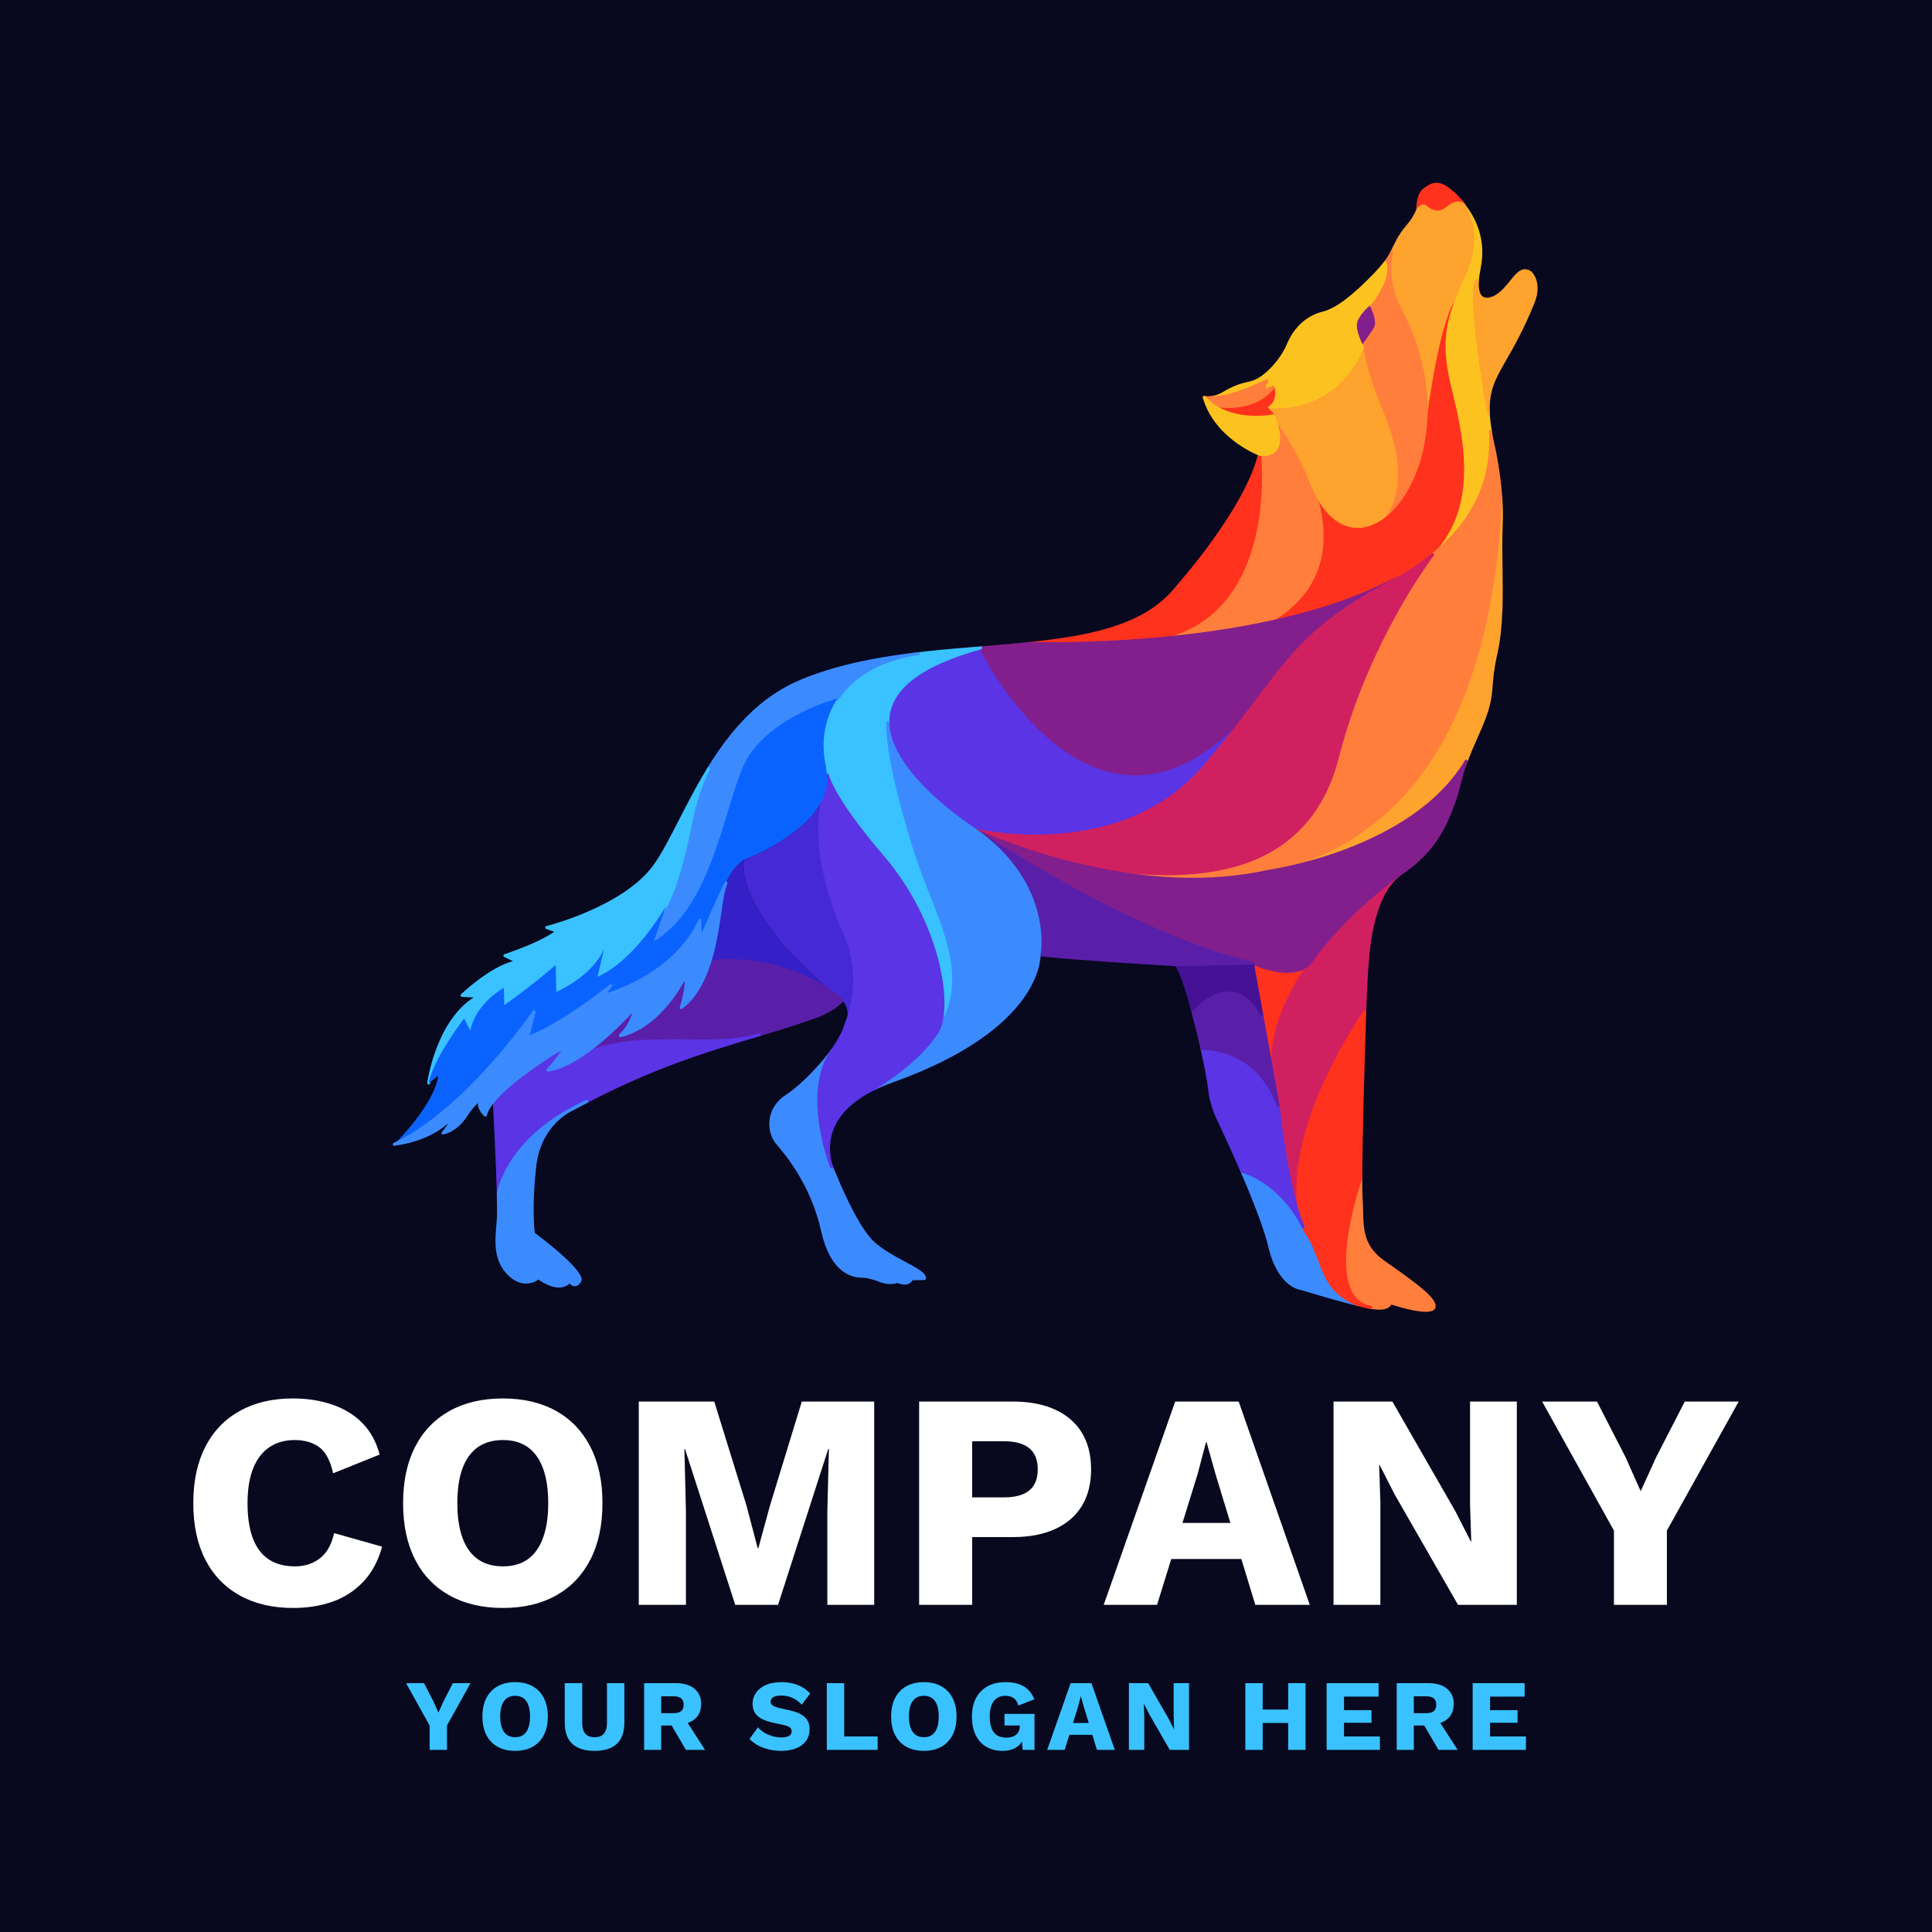 <svg xmlns="http://www.w3.org/2000/svg" width="512" height="512" viewBox="0 0 512 512" style="overflow: visible;" data-bbox="53.591 50.367 404.818 411.267"><rect data-uid="o_f7beii67h_4" data-fl-background="" x="0" y="0" width="512" height="512" fill="#08081f"></rect><g transform="matrix(1.048, -0.022, 0.022, 1.048, 69.071, 20.578)" data-uid="o_f7beii67h_5"><svg version="1.1" id="Calque_1" xmlns="http://www.w3.org/2000/svg" x="0px" y="0px" viewBox="0 0 360 360" enable-background="new 0 0 360 360" width="360" height="360" data-uid="o_f7beii67h_6"><g data-uid="o_f7beii67h_7"><path class="st0" d="M176.57 193.96c0 0-21.45-14.12-21.46-27.56c0-0.02 0-0.03 0-0.03c0.01-7.04 5.91-13.88 23.85-18.42
		c0.01-0.01 0.02-0.01 0.03 0c0.48 1.02 29.04 61.38 69.02 15.46c-3.51 4.45-7.62 9.57-13.14 15.74
		c-21.63 24.23-57.3 15.07-58.28 14.81C176.58 193.96 176.57 193.96 176.57 193.96z" fill="#5A34E5" data-uid="o_f7beii67h_8"></path><path class="st0" d="M193.45 196.21c-9.39 0-16.3-1.71-16.95-1.87c-0.03-0.01-0.05-0.02-0.07-0.03c-0.02-0.01-0.04-0.02-0.06-0.03
		c-0.88-0.58-21.62-14.39-21.63-27.88c0.01-8.45 8.13-14.77 24.13-18.81l0 0c0.13-0.04 0.29 0 0.38 0.1
		c0.03 0.03 0.06 0.07 0.07 0.11c0.56 1.19 13.94 29.25 35.07 32.21c11.05 1.55 22.25-4.12 33.32-16.84
		c0.13-0.15 0.37-0.17 0.52-0.04s0.18 0.36 0.05 0.52c-3.64 4.62-7.75 9.72-13.15 15.76C222.86 193.17 205.96 196.21 193.45 196.21z
		 M176.73 193.62c2.12 0.53 36.85 8.82 57.85-14.71c3-3.36 5.6-6.42 7.94-9.28c-9.38 8.69-18.86 12.43-28.24 11.12
		c-20.67-2.89-33.98-29.19-35.52-32.36c-15.45 3.95-23.28 10-23.29 17.99C155.49 179.21 175.67 192.91 176.73 193.62z" fill="#5A34E5" data-uid="o_f7beii67h_9"></path></g><g data-uid="o_f7beii67h_10"><path class="st1" d="M306.48 57.79c0 0-3.04-1.8 2.05 33.34c0 0.01 0 0.03 0 0.04c0.03 1.41 0.17 2.98 0.44 4.8
		c0 0.02 0 0.04 0 0.05c0.49 13.44-5.61 23.4-15.24 30.75c-0.95 0.73-1.94 1.43-2.96 2.1c16.31-12.61 10.18-34.49 7.95-45.22
		c-1.89-9.1-1.06-14.43 1.44-20.72l0.01-0.01v-0.01c0.88-2.22 1.98-4.55 3.24-7.21c4.52-9.58 0.57-16.25 0.05-17.05
		c2.69 3.56 5.13 8.98 3.53 16C306.72 55.88 306.55 56.92 306.48 57.79z" fill="#FCC320" data-uid="o_f7beii67h_11"></path><path class="st1" d="M290.77 129.25c-0.12 0-0.23-0.06-0.31-0.16c-0.12-0.16-0.08-0.39 0.08-0.51
		c15.02-11.61 10.82-30.95 8.31-42.51c-0.18-0.82-0.35-1.6-0.5-2.33c-1.97-9.49-0.96-14.86 1.46-20.93
		c0.01-0.01 0.01-0.03 0.02-0.04c0.9-2.25 2-4.6 3.24-7.22c4.44-9.41 0.54-15.97 0.08-16.69c-0.11-0.17-0.06-0.4 0.1-0.51
		c0.16-0.11 0.39-0.08 0.51 0.08c2.56 3.4 5.27 8.98 3.59 16.31c-0.26 1.15-0.43 2.18-0.5 3.08c-0.01 0.13-0.09 0.24-0.2 0.3
		c-0.06 0.03-0.13 0.04-0.2 0.04c-0.32 0.38-1.77 3.76 2.44 32.91c0.03 1.49 0.17 3.05 0.44 4.84c0 0.02 0 0.08 0 0.1
		c0.45 12.45-4.73 22.91-15.38 31.05c-0.96 0.74-1.96 1.45-2.98 2.12C290.92 129.23 290.84 129.25 290.77 129.25z M300.5 63.12
		c-2.36 5.92-3.34 11.17-1.41 20.46c0.15 0.73 0.32 1.5 0.5 2.33c2.26 10.41 5.87 27.05-4.11 38.98
		c9.12-7.74 13.53-17.44 13.12-28.85c-0.27-1.83-0.42-3.42-0.44-4.86c-2.11-14.58-4.18-32.26-2.08-33.67
		c0.02-0.01 0.04-0.03 0.06-0.04c0.09-0.86 0.25-1.83 0.5-2.89c1.09-4.76 0.25-8.75-1.16-11.85c0.72 3.09 0.87 7.66-1.71 13.14
		c-1.23 2.6-2.33 4.94-3.22 7.17C300.53 63.07 300.52 63.09 300.5 63.12z M306.29 58.11C306.29 58.11 306.29 58.11 306.29 58.11
		C306.29 58.11 306.29 58.11 306.29 58.11z" fill="#FCC320" data-uid="o_f7beii67h_12"></path></g><g data-uid="o_f7beii67h_13"><path class="st2" d="M251.7 143.11c16.47-8.8 15.85-23.39 11.82-34.92c4.33 11.5 11.59 13.23 17.81 8.89h0.01
		c6-4.19 11.02-14.03 11.48-26.21c3.7-23.14 7.1-27.62 7.36-27.93c-2.51 6.28-3.34 11.61-1.44 20.72
		c2.23 10.73 8.36 32.6-7.95 45.22c-2.7 1.81-5.64 3.45-8.75 4.92c-0.04 0.02-0.08 0.04-0.12 0.05
		C272.82 138.14 262.29 141.09 251.7 143.11L251.7 143.11z" fill="#FF321D" data-uid="o_f7beii67h_14"></path><path class="st2" d="M251.7 143.49c-0.09 0-0.17-0.03-0.24-0.09c-0.09-0.07-0.14-0.18-0.14-0.29c0-0.14 0.08-0.27 0.2-0.34
		c16.5-8.81 15.44-23.61 11.64-34.47c-0.07-0.19 0.03-0.41 0.23-0.48c0.19-0.07 0.41 0.03 0.48 0.22c2.16 5.73 5.2 9.35 8.79 10.46
		c2.7 0.83 5.62 0.23 8.45-1.75c0.02-0.01 0.04-0.02 0.06-0.03c6.43-4.53 10.85-14.68 11.27-25.89c3.69-23.05 7.07-27.7 7.44-28.15
		c0.12-0.14 0.32-0.18 0.48-0.08c0.16 0.09 0.23 0.29 0.16 0.46c-2.37 5.94-3.36 11.19-1.42 20.5c0.15 0.73 0.32 1.5 0.5 2.33
		c2.54 11.73 6.8 31.36-8.59 43.26c-2.63 1.77-5.59 3.43-8.82 4.96c-0.03 0.01-0.11 0.05-0.19 0.07
		c-8.17 3.88-18.36 7.01-30.22 9.28C251.75 143.49 251.72 143.49 251.7 143.49z M265.26 112.79c2.35 9.92 1.38 21.66-11.42 29.52
		c10.85-2.22 20.23-5.18 27.9-8.81c0 0 0.11-0.04 0.12-0.05c3.19-1.52 6.12-3.16 8.71-4.9c15-11.6 10.8-30.94 8.29-42.49
		c-0.18-0.82-0.35-1.6-0.5-2.33c-1.23-5.89-1.3-10.2-0.6-14.06c-1.28 4.15-2.9 10.78-4.58 21.26c-0.43 11.41-5 21.82-11.63 26.46
		c-0.02 0.01-0.04 0.02-0.06 0.03c-3.02 2.09-6.15 2.72-9.06 1.81C269.68 118.38 267.25 116.18 265.26 112.79z" fill="#FF321D" data-uid="o_f7beii67h_15"></path></g><g data-uid="o_f7beii67h_16"><path class="st3" d="M263.52 108.19c4.03 11.53 4.65 26.12-11.82 34.92v0.01c-10.13 1.94-20.33 3.01-29.37 3.59
		c32.04-4.29 28.25-45.41 28.17-46.21v-0.01c0 0 7.8 1.8 3.76-9.6c0.31 0.39 5.59 7.36 8.93 16.41
		C263.3 107.6 263.41 107.9 263.52 108.19z" fill="#FF7E3C" data-uid="o_f7beii67h_17"></path><path class="st3" d="M222.33 147.08c-0.19 0-0.35-0.15-0.37-0.34c-0.02-0.2 0.12-0.38 0.32-0.41c31.67-4.24 27.89-45.38 27.84-45.8
		c0-0.11 0.05-0.25 0.14-0.32c0.09-0.07 0.2-0.12 0.32-0.1c0.02 0.01 2.34 0.51 3.6-0.91c1.23-1.38 1.13-4.22-0.28-8.21
		c-0.06-0.17 0.01-0.36 0.17-0.45c0.16-0.09 0.36-0.05 0.48 0.1c0.05 0.07 5.51 7.09 8.99 16.51c0.11 0.31 0.22 0.6 0.32 0.89
		c0 0 0 0.01 0 0.01c3.89 11.12 4.96 26.28-11.94 35.34c-0.05 0.04-0.1 0.06-0.16 0.08c-8.94 1.71-18.83 2.92-29.41 3.59
		C222.35 147.08 222.34 147.08 222.33 147.08z M250.91 100.94c0.3 4.24 1.83 37.48-23.16 45c8.48-0.71 16.46-1.77 23.79-3.17
		c16.47-8.81 15.41-23.59 11.62-34.45c-0.11-0.29-0.22-0.59-0.33-0.9c-2.36-6.37-5.7-11.73-7.54-14.43
		c0.81 3.15 0.62 5.41-0.56 6.73C253.57 101.04 251.77 101.03 250.91 100.94z" fill="#FF7E3C" data-uid="o_f7beii67h_18"></path></g><g data-uid="o_f7beii67h_19"><path class="st2" d="M250.5 100.5c0.08 0.79 3.88 41.91-28.17 46.21c-0.04 0.01-0.06 0.01-0.09 0.01
		c-16.88 1.08-29.72 0.42-30.6 0.38c15.97-1.32 29.82-3.99 37.67-13.85C229.31 133.25 246.73 114.63 250.5 100.5z" fill="#FF321D" data-uid="o_f7beii67h_20"></path><path class="st2" d="M202.84 147.71c-5.95 0-10-0.18-11.22-0.24c-0.2-0.01-0.35-0.17-0.36-0.37c0-0.2 0.15-0.36 0.34-0.38
		c17.02-1.4 29.89-4.27 37.41-13.71c0.19-0.21 17.42-18.73 21.12-32.61c0.05-0.17 0.19-0.29 0.39-0.28
		c0.18 0.01 0.32 0.16 0.34 0.34c0.04 0.42 3.89 42.28-28.49 46.62c-0.02 0-0.12 0.01-0.14 0.01
		C214.74 147.57 208.06 147.71 202.84 147.71z M197.45 146.91c5.52 0.11 14.34 0.1 24.77-0.57c27.6-3.7 28.33-35.29 28.03-43.74
		c-4.73 13.76-20.5 30.72-20.66 30.9C222.81 142.02 211.82 145.29 197.45 146.91z" fill="#FF321D" data-uid="o_f7beii67h_21"></path></g><g data-uid="o_f7beii67h_22"><path class="st4" d="M284.74 132.59c-21.11 10.54-26.31 17.66-36.71 30.79c-0.01 0.01-0.02 0.03-0.03 0.04
		c-39.98 45.92-68.54-14.44-69.02-15.46c4.31-0.27 8.56-0.52 12.66-0.86c0.88 0.05 13.71 0.7 30.6-0.38c0.03 0 0.05 0 0.09-0.01
		c9.03-0.58 19.23-1.65 29.37-3.59c10.59-2.03 21.12-4.98 30.2-9.28c0.04-0.01 0.08-0.03 0.12-0.05
		C282.98 133.41 283.88 133.01 284.74 132.59z" fill="#821F8C" data-uid="o_f7beii67h_23"></path><path class="st4" d="M217.96 181c-1.22 0-2.45-0.08-3.67-0.26c-21.54-3.01-35.08-31.43-35.65-32.64c-0.05-0.11-0.05-0.24 0.02-0.35
		c0.06-0.11 0.18-0.18 0.3-0.18l1.77-0.11c3.78-0.24 7.34-0.46 10.88-0.75c2.34 0.12 14.56 0.65 30.61-0.38
		c10.64-0.68 20.5-1.89 29.41-3.59c11.8-2.26 21.93-5.37 30.11-9.25c0.01-0.01 0.13-0.05 0.14-0.05c0.97-0.39 1.86-0.79 2.7-1.2
		c0.18-0.09 0.41-0.01 0.5 0.17c0.09 0.19 0.02 0.41-0.17 0.5c-20.34 10.15-25.75 16.99-35.57 29.41l-1.01 1.28
		c-0.01 0.02-0.05 0.07-0.07 0.08C238.25 175.19 228.07 181 217.96 181z M179.57 148.29c1.96 3.99 14.97 28.93 34.83 31.71
		c11.03 1.55 22.25-4.12 33.32-16.84l1.03-1.3c8.41-10.63 13.61-17.2 27.58-25.22c-7.06 2.77-15.3 5.07-24.57 6.84
		c-8.94 1.71-18.83 2.92-29.41 3.59c-0.01 0-0.11 0.01-0.11 0.01c-16.06 1.03-28.32 0.49-30.62 0.38
		c-3.49 0.29-7.06 0.51-10.84 0.75L179.57 148.29z" fill="#821F8C" data-uid="o_f7beii67h_24"></path></g><g data-uid="o_f7beii67h_25"><path class="st5" d="M311.2 119.77c-0.67 10.25 0.45 22.31-2.03 32.34c-2.48 10.03 0 9.69-5.18 20.51c-1.3 2.7-2.21 4.82-2.9 6.54
		c0 0 0 0.01-0.01 0.02c-14.32 22.75-50.59 26.8-50.59 26.8c28.92-5.83 56.3-28.93 60.72-93.43h0.01
		C311.35 114.88 311.37 117.34 311.2 119.77z" fill="#FEA32E" data-uid="o_f7beii67h_26"></path><path class="st5" d="M250.5 206.34c-0.18 0-0.34-0.13-0.37-0.32c-0.03-0.2 0.1-0.39 0.3-0.42c36.36-7.34 56.69-38.66 60.42-93.09
		c0.01-0.2 0.18-0.35 0.37-0.35c0.2 0 0.37 0.16 0.38 0.36c0.13 2.61 0.12 5.06-0.03 7.28c-0.22 3.41-0.25 6.95-0.27 10.7
		c-0.05 7.36-0.1 14.97-1.76 21.7c-0.92 3.73-1.15 5.99-1.35 7.98c-0.34 3.35-0.59 5.77-3.86 12.6c-1.14 2.38-2.09 4.51-2.88 6.51
		l0 0c-0.02 0.05-0.05 0.1-0.08 0.14c-14.2 22.58-50.45 26.87-50.82 26.91C250.53 206.34 250.51 206.34 250.5 206.34z
		 M310.68 122.63c-2.85 24.98-9.67 44.74-20.33 58.85c-8 10.58-18.19 18.05-30.4 22.31c11.72-2.84 31.27-9.67 40.8-24.79
		c0.8-2.01 1.75-4.15 2.9-6.54c3.22-6.71 3.46-9.08 3.79-12.35c0.21-2.02 0.44-4.31 1.37-8.09c1.64-6.64 1.69-14.21 1.74-21.53
		C310.57 127.77 310.59 125.16 310.68 122.63z M301.09 179.17L301.09 179.17L301.09 179.17z" fill="#FEA32E" data-uid="o_f7beii67h_27"></path></g><g data-uid="o_f7beii67h_28"><path class="st3" d="M200.97 202.9c38.32 8.48 60.62-0.12 67.64-25.48c8.2-29.68 25.13-50.65 25.13-50.65
		c9.63-7.36 15.72-17.31 15.24-30.75c0.12 0.8 0.26 1.66 0.43 2.56c0 0 1.44 6.37 1.83 13.96h-0.01
		c-4.42 64.5-31.8 87.6-60.72 93.43C232.96 209.5 214.87 206.69 200.97 202.9z" fill="#FF7E3C" data-uid="o_f7beii67h_29"></path><path class="st3" d="M233.44 207.98c-10.15 0-21.04-1.57-32.57-4.71c-0.2-0.05-0.31-0.25-0.27-0.45c0.05-0.2 0.24-0.32 0.45-0.28
		c18.95 4.2 34.21 4.19 45.34-0.03c11.04-4.18 18.39-12.65 21.85-25.18c8.12-29.42 25.03-50.58 25.2-50.79
		c10.52-8.05 15.6-18.29 15.15-30.5c-0.01-0.2 0.14-0.37 0.34-0.39c0.21-0.01 0.38 0.12 0.41 0.32c0.12 0.8 0.26 1.65 0.43 2.55
		c0.01 0.05 1.45 6.48 1.84 14.01c0 0.04 0 0.08-0.02 0.12c-2.05 29.74-9.19 52.9-21.24 68.84c-9.97 13.18-23.35 21.54-39.77 24.86
		C245.14 207.43 239.42 207.98 233.44 207.98z M216.59 205.88c12.21 1.89 23.54 1.8 33.84-0.28c36.36-7.34 56.69-38.66 60.42-93.09
		c0-0.01 0-0.02 0-0.04c-0.28-5.46-1.12-10.32-1.56-12.54c-0.67 10.75-5.82 19.86-15.34 27.14c-0.1 0.15-16.92 21.19-24.99 50.45
		c-3.53 12.77-11.04 21.41-22.31 25.68C238.66 206.24 228.58 207.12 216.59 205.88z" fill="#FF7E3C" data-uid="o_f7beii67h_30"></path></g><g data-uid="o_f7beii67h_31"><path class="st6" d="M248.03 163.38c10.4-13.13 15.61-20.25 36.71-30.79c0.1-0.05 0.2-0.1 0.3-0.15c2.17-1.07 4.07-2.26 5.73-3.56
		c1.02-0.67 2.01-1.37 2.96-2.1c0 0-16.93 20.97-25.13 50.65c-7.01 25.36-29.32 33.96-67.64 25.48c-13.9-3.79-23.61-8.56-24.35-8.92
		c-0.01 0-0.01 0-0.02-0.01l-0.01-0.01c0.98 0.25 36.65 9.41 58.28-14.81c5.52-6.18 9.63-11.3 13.14-15.74
		C248.01 163.4 248.02 163.39 248.03 163.38z" fill="#D12060" data-uid="o_f7beii67h_32"></path><path class="st6" d="M226.59 206.43c-7.62 0-16.2-1.05-25.71-3.16c-12.69-3.46-21.87-7.7-24.38-8.92l0-0.01
		c-0.07-0.02-0.14-0.06-0.18-0.11c-0.12-0.12-0.14-0.31-0.06-0.45c0.08-0.14 0.25-0.22 0.41-0.18c1.49 0.38 36.69 9.06 57.91-14.7
		c5.38-6.03 9.49-11.12 13.12-15.72l0.03-0.04l1.01-1.28c9.89-12.5 15.34-19.38 35.83-29.61c0.05-0.03 0.12-0.07 0.2-0.1l0.1-0.05
		c2.11-1.04 4.01-2.23 5.66-3.52c1.03-0.67 2.01-1.37 2.96-2.1c0.15-0.12 0.36-0.1 0.5 0.03c0.13 0.14 0.14 0.35 0.02 0.5
		c-0.17 0.21-16.98 21.26-25.06 50.52c-3.53 12.77-11.04 21.41-22.31 25.68C240.99 205.35 234.29 206.43 226.59 206.43z
		 M179.71 195.01c4.2 1.86 11.77 4.93 21.35 7.53c18.94 4.19 34.2 4.18 45.33-0.04c11.04-4.18 18.39-12.65 21.85-25.18
		c6.68-24.18 19.29-42.79 23.66-48.76c-0.31 0.21-0.62 0.42-0.93 0.62c-1.67 1.31-3.61 2.52-5.76 3.58l-0.11 0.06
		c-0.06 0.03-0.12 0.06-0.18 0.09c-20.35 10.16-25.77 17-35.59 29.41l-1.01 1.28c0 0 0 0 0 0c-0.02 0.03-0.05 0.06-0.07 0.08
		c-3.6 4.57-7.71 9.67-13.11 15.71C217.12 199.6 189.18 196.7 179.71 195.01z" fill="#D12060" data-uid="o_f7beii67h_33"></path></g><g data-uid="o_f7beii67h_34"><path class="st2" d="M245.99 229.08c0 0 10.51 5.08 14.69 0.04c-6.03 8.08-10.76 17.9-10.18 28.47l-2.46-15.58L245.99 229.08z" fill="#FF321D" data-uid="o_f7beii67h_35"></path><path class="st2" d="M250.5 257.96c-0.18 0-0.34-0.13-0.37-0.32l-4.51-28.51c-0.02-0.14 0.03-0.28 0.15-0.36s0.26-0.1 0.39-0.04
		c0.1 0.05 10.3 4.89 14.23 0.13c0.13-0.16 0.36-0.18 0.52-0.06c0.16 0.13 0.19 0.36 0.07 0.52c-7.2 9.64-10.6 19.14-10.1 28.23
		c0.01 0.2-0.14 0.37-0.33 0.39C250.53 257.96 250.51 257.96 250.5 257.96z M246.47 229.71l3.71 23.47
		c0.57-7.24 3.49-14.68 8.7-22.21C254.73 232.94 248.49 230.58 246.47 229.71z" fill="#FF321D" data-uid="o_f7beii67h_36"></path></g><g data-uid="o_f7beii67h_37"><path class="st6" d="M274.12 242.01c-0.47 0.63-22.39 30.76-17.02 53.14h-0.01c-3.67-9.26-5.39-29.97-5.39-29.97v-0.01l-1.2-7.59
		c-0.58-10.58 4.15-20.39 10.18-28.47c0.01-0.01 0.02-0.03 0.03-0.04c9.6-12.86 22.5-21.29 22.5-21.29
		c-7.66 6.11-8.2 21.94-8.63 27.04C274.49 235.89 274.33 238.49 274.12 242.01C274.12 242.01 274.13 242.01 274.12 242.01z" fill="#D12060" data-uid="o_f7beii67h_38"></path><path class="st6" d="M257.1 295.53c-0.15 0-0.3-0.09-0.36-0.24c-3.65-9.2-5.4-29.87-5.42-30.08l-1.19-7.57
		c-0.51-9.31 2.94-18.97 10.25-28.76c0.01-0.01 0.05-0.06 0.06-0.08c9.5-12.72 22.43-21.25 22.56-21.33
		c0.17-0.11 0.39-0.07 0.51 0.09c0.12 0.16 0.09 0.39-0.07 0.51c-6.92 5.52-7.94 19.41-8.38 25.34c-0.04 0.54-0.08 1.03-0.11 1.44
		c-0.08 0.97-0.23 3.24-0.46 7.12c0 0.09-0.02 0.18-0.08 0.26l0 0c-0.22 0.3-22.35 30.34-16.96 52.83c0.03 0.11 0 0.23-0.07 0.32
		C257.32 295.48 257.21 295.53 257.1 295.53z M280.35 210.3c-4.4 3.3-12.7 10.12-19.34 19c-0.01 0.02-0.06 0.07-0.08 0.09
		c-7.15 9.59-10.55 19.09-10.05 28.17l1.19 7.55c0.02 0.21 1.29 15.25 3.91 25.3c-1.68-21.39 16.5-46.79 17.77-48.53
		c0.23-3.86 0.37-6.11 0.45-7.08c0.04-0.41 0.07-0.89 0.11-1.43C274.7 228.17 275.53 216.96 280.35 210.3z" fill="#D12060" data-uid="o_f7beii67h_39"></path></g><g data-uid="o_f7beii67h_40"><path class="st5" d="M320.45 63.53c-7 16.33-12.11 17.98-11.92 27.61c-5.08-35.14-2.05-33.34-2.05-33.34
		c-0.58 6.52 3.75 4.53 4.57 4.08c4.14-2.25 5.72-8.27 8.94-5.79C320 56.09 322.53 58.66 320.45 63.53z" fill="#FEA32E" data-uid="o_f7beii67h_41"></path><path class="st5" d="M308.53 91.51c-0.18 0-0.34-0.14-0.37-0.32c-2.11-14.59-4.18-32.27-2.08-33.68c0.23-0.15 0.47-0.12 0.6-0.04
		c0.12 0.07 0.2 0.21 0.18 0.36c-0.19 2.1 0.14 3.5 0.96 4.03c1.06 0.7 2.74-0.14 3.06-0.31c1.57-0.85 2.78-2.3 3.85-3.58
		c1.68-2 3.26-3.89 5.5-2.17c0.15 0.15 2.72 2.85 0.57 7.88l0 0c-2.86 6.67-5.38 10.86-7.4 14.22c-2.87 4.76-4.59 7.64-4.48 13.23
		c0 0.2-0.15 0.36-0.34 0.38C308.55 91.51 308.54 91.51 308.53 91.51z M306.08 59.59c-0.3 2.52-0.26 9.36 2.3 27.83
		c0.56-3.6 2.13-6.2 4.36-9.92c2.01-3.34 4.52-7.51 7.36-14.13l0 0c1.95-4.55-0.28-6.93-0.37-7.03c-1.56-1.19-2.59-0.1-4.43 2.1
		c-1.11 1.33-2.37 2.84-4.07 3.76c-0.55 0.3-2.45 1.19-3.83 0.28C306.62 61.98 306.18 61.01 306.08 59.59z M320.45 63.53
		L320.45 63.53L320.45 63.53z" fill="#FEA32E" data-uid="o_f7beii67h_42"></path></g><g data-uid="o_f7beii67h_43"><path class="st4" d="M260.68 229.11c-4.18 5.04-14.69-0.04-14.69-0.04c-29.79-7.4-67.96-34.09-69.38-35.09
		c0.74 0.36 10.45 5.13 24.35 8.92c13.9 3.79 32 6.6 49.53 3.07c0 0 36.27-4.05 50.59-26.8c-2.02 5.15-1.91 6.83-3.52 10.8
		c-2.15 5.29-4.85 11.6-13.41 17.13c-0.32 0.21-0.64 0.44-0.95 0.68c0 0-12.9 8.43-22.5 21.29
		C260.7 229.09 260.69 229.1 260.68 229.11z" fill="#821F8C" data-uid="o_f7beii67h_44"></path><path class="st4" d="M255.03 231.73c-4.33 0-8.92-2.18-9.2-2.32c-30.03-7.45-69.04-34.85-69.43-35.12
		c-0.16-0.11-0.21-0.33-0.11-0.5c0.1-0.17 0.31-0.23 0.49-0.15c2.55 1.24 11.68 5.46 24.29 8.89c18.21 4.96 34.82 5.99 49.36 3.06
		c0.39-0.05 36.29-4.3 50.34-26.63c0.1-0.16 0.32-0.22 0.49-0.14c0.17 0.09 0.25 0.29 0.18 0.47c-1.04 2.66-1.5 4.35-1.95 5.99
		c-0.41 1.49-0.79 2.89-1.57 4.82c-1.98 4.89-4.7 11.59-13.56 17.3c-0.32 0.2-0.62 0.43-0.92 0.66c-0.16 0.1-12.99 8.56-22.44 21.22
		c-0.01 0.01-0.02 0.03-0.04 0.05l0 0C259.49 231.14 257.29 231.73 255.03 231.73z M180.46 196.15
		c10.38 6.93 41.01 26.44 65.62 32.56c0.17 0.08 10.37 4.92 14.31 0.16c0 0 0 0 0 0c0.02-0.02 0.04-0.05 0.05-0.06
		c9.5-12.72 22.43-21.25 22.56-21.33c0.29-0.23 0.62-0.47 0.95-0.69c8.66-5.59 11.32-12.16 13.27-16.95
		c0.76-1.89 1.14-3.27 1.54-4.73c0.26-0.96 0.55-2.01 0.97-3.28c-15.21 20.51-48.84 24.49-49.19 24.53
		c-14.62 2.95-31.35 1.91-49.67-3.08C191.99 200.85 184.82 198.04 180.46 196.15z" fill="#821F8C" data-uid="o_f7beii67h_45"></path></g><g data-uid="o_f7beii67h_46"><path class="st5" d="M300.17 62.94C300.17 62.93 300.18 62.93 300.17 62.94L300.17 62.94z" fill="#FEA32E" data-uid="o_f7beii67h_47"></path><path class="st5" d="M300.17 63.31c-0.05 0-0.1-0.01-0.14-0.03c-0.14-0.06-0.23-0.19-0.23-0.34c0-0.1 0.04-0.2 0.12-0.27l0.01-0.01
		c0.18-0.16 0.51-0.1 0.61 0.13c0.06 0.14 0.02 0.31-0.09 0.41C300.36 63.27 300.27 63.31 300.17 63.31z M300.18 62.94v0.37V62.94z
		 M300.54 62.94L300.54 62.94L300.54 62.94z" fill="#FEA32E" data-uid="o_f7beii67h_48"></path></g><path class="st7" d="M300.01 34.97c0.93 0.79 2.14 1.95 3.31 3.49c-0.63-0.65-2.22-0.76-4.28 0.95c-2.18 1.8-4.44 0.15-5.26-0.6
	c-0.83-0.75-1.88 0.6-1.88 0.6s0-3.68 1.8-4.89C295.5 33.32 296.93 32.35 300.01 34.97z" fill="#FF321D" stroke="#FF321D" stroke-linecap="round" stroke-linejoin="round" stroke-miterlimit="10" stroke-width="1" data-uid="o_f7beii67h_49"></path><g data-uid="o_f7beii67h_50"><path class="st5" d="M303.47 38.66c0.51 0.8 4.46 7.47-0.05 17.05c-1.26 2.66-2.35 5-3.24 7.21v0.01c0 0-0.01 0-0.01 0.01
		c-0.25 0.31-3.65 4.8-7.36 27.93c0.3-7.75-1.25-16.46-5.57-25.24c-3.53-7.17-3.25-12.29-2.23-15.48c0-0.01 0.01-0.03 0.01-0.04
		c0.79-1.38 1.29-2.59 2.19-3.97c0.01-0.01 0.02-0.01 0.02-0.02c0.01-0.01 0.01-0.02 0.02-0.03c1.88-2.87 2.93-3.01 4.65-6.69
		c0 0 1.05-1.35 1.88-0.6c0.82 0.76 3.07 2.41 5.26 0.6c2.06-1.7 3.65-1.6 4.28-0.95c0.03 0.03 0.05 0.05 0.07 0.09
		C303.42 38.59 303.44 38.62 303.47 38.66z" fill="#FEA32E" data-uid="o_f7beii67h_51"></path><path class="st5" d="M292.81 91.25c-0.01 0-0.02 0-0.04 0c-0.2-0.02-0.35-0.19-0.34-0.39c0.32-8.38-1.59-17.04-5.54-25.06
		c-3.64-7.4-3.24-12.65-2.26-15.75c0 0 0-0.01 0-0.01c0.01-0.04 0.02-0.07 0.04-0.11c0.31-0.54 0.58-1.06 0.84-1.57
		c0.4-0.77 0.81-1.57 1.36-2.42c0.01-0.02 0.02-0.03 0.04-0.05c0.01-0.02 0.03-0.04 0.04-0.05c0.71-1.09 1.31-1.79 1.9-2.47
		c0.89-1.03 1.66-1.92 2.68-4.12c0.12-0.16 0.77-0.97 1.56-1.04c0.33-0.03 0.65 0.08 0.92 0.32c0.78 0.72 2.8 2.22 4.77 0.59
		c2.18-1.8 3.98-1.76 4.79-0.92c0.04 0.04 0.09 0.09 0.13 0.17l0.05 0.06c0.01 0.01 0.01 0.02 0.02 0.02
		c0.48 0.75 4.58 7.64-0.03 17.41c-1.24 2.61-2.33 4.95-3.22 7.18c-0.01 0.03-0.03 0.06-0.04 0.09c-0.01 0.02-0.02 0.03-0.03 0.04
		c-0.14 0.17-3.56 4.55-7.28 27.75C293.15 91.11 293 91.25 292.81 91.25z M285.36 50.25C285.36 50.25 285.36 50.26 285.36 50.25
		c-0.94 2.98-1.32 8.02 2.21 15.21c3.32 6.75 5.22 13.96 5.58 21.08c3.31-18.81 6.21-23.19 6.69-23.79c0.9-2.24 1.99-4.59 3.23-7.2
		c4.41-9.36 0.58-15.9 0.08-16.67l-0.07-0.1c-0.5-0.53-1.89-0.67-3.81 0.92c-2.49 2.06-5.03 0.05-5.75-0.62
		c-0.11-0.09-0.22-0.14-0.34-0.12c-0.4 0.03-0.86 0.52-0.99 0.68c-1.03 2.22-1.86 3.19-2.75 4.22c-0.57 0.66-1.16 1.35-1.88 2.45
		c-0.01 0.03-0.03 0.05-0.05 0.07c0 0 0 0.01-0.01 0.01c-0.52 0.8-0.9 1.53-1.3 2.31C285.94 49.2 285.67 49.71 285.36 50.25z
		 M300.18 62.92L300.18 62.92L300.18 62.92z" fill="#FEA32E" data-uid="o_f7beii67h_52"></path></g><g data-uid="o_f7beii67h_53"><path class="st4" d="M279.27 62.93c0.12 0.23 2.23 4.33 1.21 6.16c-1.05 1.88-3.46 4.8-3.46 4.8s-2.33-4.28-1.43-6.61
		C276.49 64.95 279.27 62.93 279.27 62.93z" fill="#821F8C" data-uid="o_f7beii67h_54"></path><path class="st4" d="M277.02 74.27c-0.01 0-0.02 0-0.04 0c-0.12-0.01-0.23-0.08-0.29-0.19c-0.1-0.18-2.4-4.46-1.45-6.92
		c0.93-2.41 3.69-4.44 3.81-4.52c0.09-0.06 0.2-0.09 0.31-0.06c0.11 0.02 0.2 0.1 0.25 0.19c0.39 0.75 2.27 4.6 1.2 6.51
		c-1.06 1.88-3.4 4.74-3.5 4.86C277.23 74.22 277.13 74.27 277.02 74.27z M279.14 63.51c-0.76 0.62-2.53 2.19-3.2 3.91
		c-0.65 1.69 0.59 4.61 1.15 5.78c0.71-0.89 2.28-2.91 3.06-4.3C280.82 67.7 279.91 65.12 279.14 63.51z" fill="#821F8C" data-uid="o_f7beii67h_55"></path></g><g data-uid="o_f7beii67h_56"><path class="st3" d="M279.27 62.92c0 0 5.09-5.85 3.94-10.13v-0.01c0.78-0.98 1.33-1.84 1.8-2.63c-1.01 3.19-1.29 8.31 2.23 15.48
		c4.32 8.79 5.87 17.49 5.57 25.24c-0.46 12.18-5.48 22.02-11.48 26.21h-0.01v-0.01c4.08-4.16 5.54-13.27 0.58-25.91
		c-4.82-12.32-4.89-17.03-4.89-17.26v-0.01c0 0 2.41-2.93 3.46-4.8C281.5 67.26 279.39 63.16 279.27 62.92L279.27 62.92z" fill="#FF7E3C" data-uid="o_f7beii67h_57"></path><path class="st3" d="M281.33 117.46c-0.21 0-0.38-0.17-0.38-0.38c0-0.1 0.04-0.2 0.11-0.27c3.63-3.69 5.67-12.34 0.5-25.51
		c-4.86-12.4-4.91-17.2-4.91-17.39c0-0.09 0.03-0.18 0.08-0.25c0.02-0.03 2.4-2.93 3.42-4.75c0.73-1.31-0.42-4.26-1.21-5.8
		c-0.03-0.05-0.04-0.11-0.04-0.17c0-0.09 0.03-0.19 0.09-0.25c0.05-0.06 4.95-5.75 3.86-9.79c-0.01-0.03-0.01-0.06-0.01-0.1
		c0-0.08 0.03-0.18 0.08-0.24c0.67-0.83 1.21-1.63 1.76-2.59c0.1-0.17 0.3-0.23 0.48-0.15c0.17 0.08 0.26 0.27 0.21 0.46
		c-0.94 2.97-1.32 8.01 2.21 15.2c4 8.13 5.94 16.92 5.61 25.42c-0.43 11.46-5 21.86-11.64 26.5
		C281.49 117.43 281.41 117.46 281.33 117.46z M281.33 117.07L281.33 117.07L281.33 117.07z M277.39 74.02
		c0.03 0.84 0.43 5.68 4.86 17c4.39 11.18 3.66 19.23 1.13 23.86c5.21-5.11 8.68-14.16 9.06-24.03c0.32-8.38-1.59-17.04-5.54-25.06
		c-2.91-5.93-3.24-10.47-2.75-13.64c-0.17 0.24-0.35 0.48-0.54 0.72c0.98 3.94-3.02 9.04-3.9 10.1c0.54 1.1 2.08 4.52 1.09 6.29
		C279.85 70.97 277.85 73.47 277.39 74.02z" fill="#FF7E3C" data-uid="o_f7beii67h_58"></path></g><g data-uid="o_f7beii67h_59"><path class="st2" d="M272.22 283.99c0-0.01 0-0.02 0.01-0.03C272.23 283.98 272.23 283.98 272.22 283.99z" fill="#FF321D" data-uid="o_f7beii67h_60"></path><path class="st2" d="M272.22 284.37c-0.05 0-0.1-0.01-0.14-0.03c-0.14-0.06-0.23-0.2-0.23-0.35c0-0.1 0.05-0.22 0.12-0.29
		c0.11-0.11 0.27-0.14 0.41-0.08c0.14 0.06 0.23 0.2 0.23 0.35c0 0.1-0.05 0.22-0.12 0.29
		C272.41 284.33 272.32 284.37 272.22 284.37z M272.6 283.99L272.6 283.99L272.6 283.99z M271.96 283.73l0.24 0.24L271.96 283.73z" fill="#FF321D" data-uid="o_f7beii67h_61"></path></g><g data-uid="o_f7beii67h_62"><path class="st3" d="M274.12 316.74c-12.21-2.54-3.57-28.15-1.9-32.74c-0.05 2.51-0.06 4.37-0.01 5.27
		c0.33 5.63-1.13 11.27 5.29 16c6.43 4.74 13.42 9.7 12.51 11.84c-0.9 2.14-10.97-1.47-10.97-1.47S278.99 317.62 274.12 316.74z" fill="#FF7E3C" data-uid="o_f7beii67h_63"></path><path class="st3" d="M288.11 318.13c-2.75 0-7.15-1.44-8.82-2.02c-0.09 0.17-0.23 0.38-0.46 0.57c-0.86 0.7-2.47 0.85-4.77 0.43
		c0 0-0.01 0-0.01 0c-2.26-0.47-3.97-1.73-5.1-3.75c-4.49-8.04 1.65-25.98 2.92-29.49c0.06-0.17 0.24-0.28 0.42-0.24
		c0.18 0.03 0.31 0.19 0.31 0.38c-0.06 2.63-0.06 4.4-0.01 5.24c0.06 1.05 0.06 2.12 0.06 3.15c0 4.54 0 8.83 5.08 12.57l1.17 0.86
		c7.73 5.69 12.37 9.3 11.47 11.42C290.09 317.89 289.24 318.13 288.11 318.13z M279.05 315.26c0.04 0 0.08 0.01 0.12 0.02
		c4.68 1.68 10.03 2.79 10.5 1.68c0.73-1.74-5.89-6.61-11.22-10.53l-1.17-0.86c-5.38-3.96-5.38-8.65-5.38-13.17
		c0-1.02 0-2.07-0.06-3.1c-0.04-0.58-0.04-1.57-0.03-2.95c-1.98 5.99-5.93 19.97-2.21 26.65c1.01 1.82 2.56 2.96 4.59 3.38
		c2.68 0.49 3.74 0.05 4.13-0.25c0.32-0.25 0.35-0.5 0.35-0.51c0.01-0.12 0.07-0.23 0.17-0.29
		C278.91 315.28 278.98 315.26 279.05 315.26z" fill="#FF7E3C" data-uid="o_f7beii67h_64"></path></g><g data-uid="o_f7beii67h_65"><path class="st8" d="M270.58 315.87c-6.48-1.8-14.03-4.29-14.03-4.29s-5.53-0.67-7.66-10.7c-1.05-4.9-3.95-12.62-6.64-19.24
		c0.38 0.09 9.46 2.58 15.2 14.36c0.02 0.03 0.04 0.06 0.05 0.1c0.01 0.02 0.03 0.05 0.04 0.06c0.25 0.55 0.51 1.05 0.78 1.49
		C262.82 304.86 261.21 311.54 270.58 315.87z" fill="#3B8BFF" data-uid="o_f7beii67h_66"></path><path class="st8" d="M270.58 316.24c-0.03 0-0.07 0-0.1-0.01c-6.41-1.78-13.97-4.27-14.05-4.3c-0.16-0.01-5.74-0.8-7.91-10.98
		c-0.86-4.06-3.09-10.51-6.62-19.18c-0.05-0.13-0.03-0.28 0.06-0.39s0.24-0.16 0.37-0.12c0.09 0.02 9.52 2.41 15.45 14.56
		c0.02 0.02 0.05 0.09 0.07 0.16c0.27 0.57 0.53 1.05 0.78 1.45c1.53 2.45 2.35 4.79 3.15 7.06c1.54 4.4 2.87 8.21 8.96 11.01
		c0.18 0.08 0.26 0.29 0.2 0.47C270.88 316.15 270.73 316.24 270.58 316.24z M242.89 282.23c3.37 8.34 5.51 14.58 6.36 18.57
		c2.05 9.61 7.29 10.4 7.34 10.41c0.12 0.03 5.49 1.8 11 3.42c-4.04-2.76-5.25-6.23-6.53-9.86c-0.78-2.23-1.59-4.54-3.07-6.92
		c-0.26-0.42-0.54-0.94-0.81-1.53c-0.01-0.02-0.05-0.1-0.06-0.12C252.3 286.29 245.18 283.05 242.89 282.23z" fill="#3B8BFF" data-uid="o_f7beii67h_67"></path></g><g data-uid="o_f7beii67h_68"><path class="st2" d="M257.52 296.16c-0.01-0.02-0.03-0.05-0.04-0.06C257.51 296.11 257.52 296.14 257.52 296.16z" fill="#FF321D" data-uid="o_f7beii67h_69"></path><path class="st2" d="M257.52 296.53c-0.13 0-0.25-0.06-0.31-0.18c0-0.01-0.01-0.01-0.01-0.02l0 0l0 0
		c-0.09-0.17-0.06-0.4 0.09-0.51c0.15-0.11 0.35-0.12 0.48 0.02c0.03 0.03 0.08 0.12 0.1 0.15c0.08 0.19 0.01 0.41-0.18 0.5
		C257.63 296.51 257.57 296.53 257.52 296.53z" fill="#FF321D" data-uid="o_f7beii67h_70"></path></g><g data-uid="o_f7beii67h_71"><path class="st2" d="M257.1 295.16c-5.36-22.38 16.55-52.51 17.02-53.14c-0.63 11.23-1.65 31.84-1.89 41.95
		c-0.01 0.01-0.01 0.02-0.01 0.03c-1.67 4.6-10.3 30.2 1.9 32.74c-0.57-0.09-1.2-0.23-1.91-0.42c-0.53-0.15-1.08-0.29-1.63-0.45
		c-9.37-4.32-7.76-11.01-12.27-18.22c-0.27-0.43-0.53-0.94-0.78-1.49c-0.01-0.02-0.02-0.05-0.04-0.06c-0.01-0.04-0.03-0.07-0.05-0.1
		C257.32 295.72 257.21 295.44 257.1 295.16L257.1 295.16z" fill="#FF321D" data-uid="o_f7beii67h_72"></path><path class="st2" d="M274.12 317.11c-0.02 0-0.04 0-0.06 0c-0.54-0.08-1.16-0.22-1.95-0.43l-0.47-0.13
		c-0.39-0.1-0.78-0.21-1.17-0.33c-6.43-2.96-7.88-7.09-9.41-11.47c-0.78-2.23-1.59-4.54-3.07-6.91c-0.26-0.43-0.54-0.94-0.81-1.53
		c-0.04-0.04-0.04-0.06-0.06-0.12c-0.15-0.32-0.26-0.6-0.38-0.89c-0.02-0.04-0.03-0.09-0.03-0.14
		c-5.4-22.81 16.88-53.06 17.11-53.37c0.1-0.13 0.27-0.19 0.43-0.13c0.16 0.06 0.26 0.21 0.25 0.37
		c-0.64 11.39-1.65 31.93-1.89 41.94c0 0.04-0.01 0.08-0.02 0.12c0 0.01 0 0.01-0.01 0.02c-1.26 3.46-7.3 21.11-2.97 28.87
		c1.01 1.82 2.56 2.96 4.6 3.38c0.2 0.04 0.33 0.23 0.29 0.43C274.46 316.99 274.3 317.11 274.12 317.11z M257.83 295.94
		c0.01 0.02 0.02 0.04 0.03 0.05c0.26 0.58 0.52 1.06 0.77 1.46c1.53 2.45 2.35 4.79 3.15 7.06c1.54 4.39 2.86 8.18 8.9 10.99
		c-0.68-0.58-1.26-1.29-1.73-2.14c-4.47-8.02 1.61-25.86 2.91-29.46c0.23-9.67 1.18-29.03 1.82-40.61
		c-3.85 5.52-21.03 31.67-16.21 51.78c0 0.01 0 0.02 0.01 0.03c0.11 0.26 0.21 0.51 0.32 0.75
		C257.79 295.85 257.81 295.89 257.83 295.94z" fill="#FF321D" data-uid="o_f7beii67h_73"></path></g><g data-uid="o_f7beii67h_74"><path class="st1" d="M252.73 81.95L252.73 81.95C252.73 81.95 252.73 81.95 252.73 81.95z" fill="#FCC320" data-uid="o_f7beii67h_75"></path><path class="st1" d="M252.72 82.33c-0.1 0-0.21-0.04-0.28-0.12c-0.06-0.07-0.1-0.16-0.1-0.25c0-0.1 0.04-0.21 0.12-0.28
		c0.15-0.14 0.4-0.13 0.53 0.02c0.07 0.07 0.1 0.16 0.1 0.25c0 0.1-0.04 0.2-0.12 0.27l-0.01 0.01
		C252.9 82.3 252.81 82.33 252.72 82.33z" fill="#FCC320" data-uid="o_f7beii67h_76"></path></g><g data-uid="o_f7beii67h_77"><path class="st5" d="M263.19 107.3c-3.35-9.05-8.63-16.02-8.93-16.41v-0.01h-0.01v-0.01l-2.1-2.37c0.01 0 0.01 0 0.02 0
		c19.37 1.83 24.85-14.6 24.85-14.6c0 0.23 0.06 4.94 4.89 17.26c4.96 12.64 3.51 21.76-0.58 25.91v0.01
		c-6.21 4.34-13.48 2.6-17.81-8.89C263.41 107.9 263.3 107.6 263.19 107.3z" fill="#FEA32E" data-uid="o_f7beii67h_78"></path><path class="st5" d="M275.08 119.64c-0.89 0-1.78-0.13-2.64-0.4c-3.82-1.18-7.03-4.96-9.27-10.91c-0.11-0.29-0.22-0.59-0.33-0.9
		c-3.39-9.16-8.82-16.24-8.88-16.3c0-0.01-0.01-0.01-0.01-0.02c0-0.01-0.01-0.01-0.01-0.02l-2.07-2.34c-0.1-0.11-0.12-0.27-0.06-0.4
		s0.19-0.22 0.34-0.22c18.88 1.79 24.46-14.18 24.51-14.34c0.06-0.17 0.23-0.28 0.42-0.25c0.18 0.03 0.31 0.19 0.31 0.37
		c0 0.19 0.06 4.85 4.86 17.12c5.28 13.46 3.15 22.39-0.62 26.27c-0.02 0.04-0.05 0.07-0.09 0.09
		C279.41 118.88 277.21 119.64 275.08 119.64z M254.58 90.69c0.43 0.56 5.61 7.41 8.96 16.48c0 0 0 0 0 0.01
		c0.11 0.3 0.21 0.6 0.32 0.88c2.16 5.73 5.2 9.35 8.79 10.46c2.68 0.83 5.58 0.24 8.39-1.71c0 0 0 0 0 0
		c3.63-3.69 5.67-12.34 0.5-25.51c-3.4-8.68-4.45-13.63-4.77-15.89c-1.84 3.89-8.31 14.56-23.74 13.54l1.49 1.67
		c0.01 0.01 0.02 0.03 0.03 0.04C254.57 90.67 254.58 90.68 254.58 90.69z" fill="#FEA32E" data-uid="o_f7beii67h_79"></path></g><g data-uid="o_f7beii67h_80"><path class="st1" d="M258.31 72.99c1.8-4.06 4.81-6.92 9.1-7.89c4.28-0.97 9.7-5.95 13.37-9.62c1.01-1.01 1.8-1.89 2.43-2.7
		c1.15 4.28-3.94 10.13-3.94 10.13v0.01c0 0-2.78 2.02-3.68 4.35c-0.9 2.33 1.43 6.61 1.43 6.61v0.01c0 0-5.48 16.43-24.85 14.6
		c0.25-0.07 2.84-0.92 2.08-4.83v-0.01l-2.7 0.76l1.17-2.46l0.01-0.01c0 0 0 0-0.01 0.01c-0.39 0.18-9.28 4.39-13.61 3.87
		c0.78-0.14 1.7-0.42 2.68-0.96c2.7-1.5 3.83-1.88 7.06-2.56C252.08 81.63 256.5 77.05 258.31 72.99z" fill="#FCC320" data-uid="o_f7beii67h_81"></path><path class="st1" d="M255.09 89.02c-0.95 0-1.93-0.05-2.96-0.14c-0.18-0.02-0.32-0.16-0.34-0.34c-0.02-0.18 0.1-0.35 0.27-0.4
		c0.25-0.07 2.34-0.78 1.89-4.01l-2.3 0.65c-0.14 0.04-0.29-0.01-0.39-0.12c-0.09-0.11-0.11-0.27-0.05-0.4l0.73-1.53
		c-2.71 1.21-9.28 3.91-12.88 3.47c-0.18-0.02-0.33-0.18-0.33-0.36c0-0.19 0.13-0.35 0.31-0.38c0.88-0.15 1.74-0.46 2.56-0.92
		c2.79-1.55 3.97-1.93 7.16-2.6c2.97-0.62 7.36-4.96 9.2-9.1c1.93-4.35 5.17-7.15 9.36-8.1c3.2-0.73 7.52-3.84 13.19-9.52
		c0.94-0.94 1.73-1.81 2.41-2.66c0.09-0.11 0.23-0.16 0.37-0.13c0.14 0.03 0.25 0.13 0.29 0.27c1.16 4.29-3.5 9.88-3.99 10.44
		c-0.02 0.04-0.06 0.08-0.09 0.1c-0.03 0.02-2.7 1.98-3.55 4.19c-0.83 2.14 1.38 6.25 1.41 6.29c0.03 0.05 0.04 0.12 0.04 0.18
		c0 0.04-0.01 0.09-0.02 0.13C277.32 74.18 272.16 89.02 255.09 89.02z M253.44 88.22c16.89 0.94 22.59-12.74 23.17-14.29
		c-0.41-0.8-2.23-4.54-1.37-6.77c0.87-2.25 3.33-4.17 3.75-4.48c0.17-0.2 4.35-5.12 3.99-9.02c-0.57 0.67-1.21 1.36-1.94 2.1
		c-5.78 5.78-10.21 8.96-13.55 9.72c-3.95 0.9-7 3.55-8.84 7.68l0 0c-1.74 3.91-6.16 8.78-9.73 9.53c-3.3 0.69-4.34 1.07-6.95 2.52
		c-0.09 0.05-0.17 0.09-0.26 0.14c4.28-0.69 10.05-3.34 10.82-3.7c0.16-0.14 0.36-0.11 0.5 0.05c0.12 0.13 0.11 0.34 0 0.49
		l-0.79 1.67l1.91-0.54c0.11-0.03 0.23-0.01 0.33 0.06c0.09 0.07 0.15 0.18 0.15 0.3C255.12 86.19 254.26 87.54 253.44 88.22z
		 M258.31 72.99L258.31 72.99L258.31 72.99z" fill="#FCC320" data-uid="o_f7beii67h_82"></path></g><g data-uid="o_f7beii67h_83"><path class="st2" d="M238.92 87.82c0.25 0.05 9.98 2.36 15.33-4.16c0.76 3.91-1.83 4.76-2.08 4.83c-0.01 0-0.01 0-0.02 0l2.1 2.37
		C254.25 90.87 245.15 92.56 238.92 87.82z" fill="#FF321D" data-uid="o_f7beii67h_84"></path><path class="st2" d="M250.35 91.55c-3.26 0-7.92-0.59-11.65-3.43c-0.14-0.11-0.19-0.3-0.11-0.46c0.07-0.16 0.25-0.24 0.42-0.21
		c0 0 0.02 0 0.02 0c1 0.23 9.97 2.03 14.94-4.03c0.09-0.11 0.24-0.16 0.38-0.13c0.14 0.04 0.25 0.15 0.28 0.29
		c0.64 3.3-0.95 4.6-1.84 5.06l1.75 1.97c0.09 0.1 0.12 0.24 0.07 0.37c-0.04 0.13-0.15 0.22-0.29 0.25
		C254.17 91.27 252.59 91.55 250.35 91.55z M240.59 88.48c4.88 2.8 10.92 2.37 12.92 2.12l-1.64-1.85c-0.1-0.11-0.12-0.27-0.06-0.4
		s0.19-0.22 0.34-0.22c0.16-0.06 2.08-0.7 1.84-3.6C249.86 88.92 243.64 88.84 240.59 88.48z" fill="#FF321D" data-uid="o_f7beii67h_85"></path></g><g data-uid="o_f7beii67h_86"><path class="st4" d="M238.92 87.82C238.91 87.83 238.91 87.81 238.92 87.82C238.91 87.81 238.91 87.81 238.92 87.82z" fill="#821F8C" data-uid="o_f7beii67h_87"></path><path class="st4" d="M238.92 88.2c-0.05 0-0.09-0.01-0.14-0.03c-0.14-0.06-0.24-0.21-0.24-0.36s0.09-0.29 0.24-0.35
		c0.14-0.06 0.3-0.02 0.41 0.09c0.14 0.14 0.15 0.38 0.01 0.52C239.12 88.16 239.02 88.2 238.92 88.2z" fill="#821F8C" data-uid="o_f7beii67h_88"></path></g><g data-uid="o_f7beii67h_89"><path class="st3" d="M254.25 83.67c-5.35 6.52-15.08 4.21-15.33 4.16c-0.01-0.01-0.01-0.01-0.01-0.01
		c-0.74-0.55-1.44-1.21-2.09-1.97v-0.01c0 0 0.92 0.22 2.28-0.02c4.33 0.52 13.23-3.69 13.61-3.87l-1.17 2.46L254.25 83.67
		L254.25 83.67z" fill="#FF7E3C" data-uid="o_f7beii67h_90"></path><path class="st3" d="M243.18 88.63c-2.22 0-3.91-0.35-4.32-0.44c-0.07-0.02-0.16-0.06-0.21-0.11c-0.74-0.54-1.46-1.23-2.11-1.99
		c-0.06-0.07-0.09-0.15-0.09-0.24c0-0.11 0.05-0.23 0.14-0.3c0.09-0.07 0.21-0.1 0.32-0.08c0.01 0 0.87 0.19 2.13-0.02
		c0.03-0.01 0.07-0.01 0.11 0c4.02 0.48 12.44-3.38 13.38-3.82c0.14-0.07 0.33-0.04 0.44 0.07c0.11 0.11 0.16 0.28 0.09 0.42
		l-0.82 1.72l1.91-0.54c0.11-0.03 0.23-0.01 0.33 0.06c0.09 0.07 0.15 0.18 0.15 0.3c0 0.09-0.03 0.18-0.08 0.25
		C251.34 87.8 246.63 88.63 243.18 88.63z M239.09 87.48c1.28 0.27 9.05 1.7 14.01-3.1l-1.45 0.41c-0.14 0.04-0.29-0.01-0.39-0.12
		c-0.09-0.11-0.11-0.27-0.05-0.4l0.73-1.53c-2.7 1.2-9.21 3.88-12.82 3.48c-0.53 0.09-0.98 0.11-1.36 0.1
		C238.17 86.73 238.62 87.12 239.09 87.48z" fill="#FF7E3C" data-uid="o_f7beii67h_91"></path></g><g data-uid="o_f7beii67h_92"><path class="st1" d="M250.5 100.49c0 0-10.96-4.35-13.68-14.64c0.65 0.76 1.35 1.42 2.09 1.97c0 0 0 0.02 0.01 0.01
		c6.23 4.73 15.33 3.05 15.33 3.05v0.01h0.01v0.01C258.3 102.29 250.5 100.49 250.5 100.49z" fill="#FCC320" data-uid="o_f7beii67h_93"></path><path class="st1" d="M251.58 100.97c-0.65 0-1.12-0.1-1.17-0.12c-0.02 0-0.04-0.01-0.05-0.02c-0.11-0.04-11.17-4.54-13.9-14.9
		c-0.04-0.17 0.03-0.35 0.19-0.43c0.15-0.08 0.34-0.04 0.46 0.09c0.62 0.72 1.3 1.36 2.03 1.91c0.01 0.01 0.02 0.02 0.03 0.03
		c6.02 4.56 14.92 2.98 15.01 2.96c0.11-0.02 0.22 0.01 0.31 0.08c0.03 0.02 0.05 0.05 0.07 0.08c0.03 0.04 0.05 0.09 0.06 0.14
		c1.52 4.31 1.56 7.31 0.12 8.93C253.82 100.75 252.52 100.97 251.58 100.97z M250.61 100.13c0.26 0.05 2.38 0.42 3.57-0.91
		c1.2-1.35 1.14-4.09-0.18-7.93c-1.69 0.26-9.56 1.16-15.26-3.13c-0.04-0.02-0.07-0.05-0.1-0.08c-0.34-0.26-0.67-0.53-0.99-0.83
		C240.81 95.94 250.03 99.89 250.61 100.13z M254.26 90.89L254.26 90.89L254.26 90.89z" fill="#FCC320" data-uid="o_f7beii67h_94"></path></g><g data-uid="o_f7beii67h_95"><path class="st0" d="M257.09 295.16c0.12 0.29 0.23 0.57 0.35 0.84c-5.74-11.78-14.82-14.27-15.2-14.36c0 0 0-0.01-0.01-0.01
		c-2.81-6.92-5.41-12.64-5.41-12.64s-2.03-3.95-2.36-8.57c-0.12-1.6-0.78-5.47-1.69-9.99c0 0 13.77-0.64 18.92 14.75v0.01
		C251.7 265.19 253.42 285.9 257.09 295.16z" fill="#5A34E5" data-uid="o_f7beii67h_96"></path><path class="st0" d="M257.44 296.37c-0.14 0-0.27-0.08-0.34-0.21c-5.77-11.84-14.86-14.14-14.95-14.16
		c-0.06-0.01-0.12-0.05-0.17-0.09c-0.04-0.04-0.08-0.09-0.1-0.14c-2.78-6.84-5.38-12.57-5.4-12.63c-0.08-0.15-2.06-4.06-2.39-8.69
		c-0.12-1.55-0.76-5.36-1.68-9.94c-0.02-0.11 0-0.22 0.07-0.3c0.07-0.09 0.17-0.14 0.28-0.14c0.14 0 14.11-0.48 19.3 15.01
		c0.01 0.04 0.02 0.08 0.02 0.12c0.02 0.18 1.76 20.74 5.36 29.84c0.12 0.29 0.23 0.56 0.35 0.83c0.08 0.19 0 0.41-0.19 0.49
		C257.55 296.36 257.5 296.37 257.44 296.37z M242.51 281.32c1.18 0.35 7.84 2.63 13.15 10.77c-2.92-10.07-4.33-26.69-4.34-26.87
		c-4.48-13.34-15.72-14.35-18.09-14.42c0.88 4.41 1.49 8.05 1.6 9.59c0.32 4.48 2.3 8.38 2.32 8.42
		C237.19 268.88 239.75 274.54 242.51 281.32z" fill="#5A34E5" data-uid="o_f7beii67h_97"></path></g><g data-uid="o_f7beii67h_98"><path class="st9" d="M251.7 265.18c-5.16-15.39-18.92-14.75-18.92-14.75c-0.65-3.2-1.43-6.72-2.24-9.97c0 0 10.45-11.55 17.49 1.55
		h0.01l2.46 15.58L251.7 265.18z" fill="#5A1FA9" data-uid="o_f7beii67h_99"></path><path class="st9" d="M251.7 265.55c-0.16 0-0.3-0.1-0.36-0.26c-5.01-14.95-18.43-14.51-18.55-14.5c-0.19-0.01-0.35-0.12-0.38-0.3
		c-0.72-3.54-1.49-6.98-2.23-9.95c-0.03-0.12 0-0.25 0.09-0.34c0.2-0.22 4.98-5.43 10.39-4.77c3.02 0.37 5.6 2.5 7.68 6.34
		c0.04 0.05 0.07 0.11 0.08 0.18l3.66 23.17c0.03 0.19-0.09 0.38-0.28 0.42C251.76 265.55 251.73 265.55 251.7 265.55z
		 M233.08 250.05c1.97 0.03 12.4 0.72 17.73 11.92l-3.13-19.82c-1.96-3.63-4.35-5.64-7.12-5.97c-4.54-0.54-8.8 3.56-9.61 4.39
		C231.66 243.42 232.39 246.69 233.08 250.05z" fill="#5A1FA9" data-uid="o_f7beii67h_100"></path></g><g data-uid="o_f7beii67h_101"><path class="st10" d="M248.03 242.01c-7.04-13.1-17.49-1.55-17.49-1.55c-1.35-5.46-2.8-10.17-3.86-11.38h19.31L248.03 242.01
		L248.03 242.01z" fill="#451296" data-uid="o_f7beii67h_102"></path><path class="st10" d="M248.04 242.38c-0.14 0-0.27-0.08-0.34-0.2c-1.96-3.65-4.36-5.67-7.14-6c-5.01-0.6-9.7 4.48-9.74 4.53
		c-0.09 0.1-0.23 0.15-0.37 0.11c-0.13-0.03-0.24-0.14-0.27-0.27c-1.54-6.22-2.88-10.2-3.78-11.22c-0.1-0.11-0.12-0.27-0.06-0.4
		c0.06-0.13 0.19-0.22 0.34-0.22h19.31c0.18 0 0.34 0.13 0.37 0.32l2.05 12.93c0.02 0.11-0.01 0.22-0.08 0.3
		C248.25 242.33 248.15 242.38 248.04 242.38z M239.69 235.38c0.32 0 0.63 0.02 0.96 0.06c2.57 0.31 4.83 1.9 6.72 4.74l-1.7-10.72
		h-18.28c1.1 1.93 2.38 6.41 3.35 10.26C232.01 238.48 235.59 235.38 239.69 235.38z" fill="#451296" data-uid="o_f7beii67h_103"></path></g><g data-uid="o_f7beii67h_104"><path class="st9" d="M245.99 229.08h-19.31c0 0-25.58-2.02-34.59-3.26c0 0 4-17.4-15.47-31.83
		C178.03 194.99 216.2 221.67 245.99 229.08z" fill="#5A1FA9" data-uid="o_f7beii67h_105"></path><path class="st9" d="M245.99 229.45h-19.31c-0.29-0.02-25.72-2.04-34.65-3.27c-0.1-0.01-0.2-0.07-0.26-0.16s-0.08-0.19-0.06-0.3
		c0.04-0.17 3.71-17.34-15.33-31.44c-0.17-0.12-0.2-0.36-0.08-0.52c0.12-0.17 0.35-0.21 0.52-0.09
		c0.39 0.28 39.29 27.59 69.25 35.03c0.18 0.05 0.3 0.22 0.28 0.41C246.34 229.31 246.18 229.45 245.99 229.45z M192.52 225.49
		c9.23 1.23 33.93 3.19 34.18 3.21l16.42 0c-22.79-6.44-49.73-23.14-61.16-30.65C194.3 210.17 192.92 223.07 192.52 225.49z" fill="#5A1FA9" data-uid="o_f7beii67h_106"></path></g><g data-uid="o_f7beii67h_107"><path class="st6" d="M176.61 193.99c-0.01 0-0.01 0-0.02-0.01C176.6 193.99 176.6 193.99 176.61 193.99z" fill="#D12060" data-uid="o_f7beii67h_108"></path><path class="st6" d="M176.61 194.36c-0.1 0-0.22-0.05-0.29-0.13c-0.07-0.07-0.1-0.17-0.1-0.26c0-0.1 0.04-0.2 0.12-0.27
		c0.12-0.12 0.31-0.13 0.45-0.05c0.12 0.06 0.2 0.19 0.2 0.33C176.99 194.19 176.82 194.36 176.61 194.36z" fill="#D12060" data-uid="o_f7beii67h_109"></path></g><g data-uid="o_f7beii67h_110"><path class="st0" d="M176.6 193.98C176.6 193.98 176.59 193.98 176.6 193.98L176.6 193.98z" fill="#5A34E5" data-uid="o_f7beii67h_111"></path><path class="st0" d="M176.6 194.35c-0.1 0-0.2-0.04-0.27-0.11v0l-0.01-0.01c-0.07-0.07-0.11-0.16-0.11-0.26
		c0-0.15 0.09-0.29 0.23-0.35c0.14-0.06 0.3-0.03 0.41 0.08c0.11 0.11 0.14 0.27 0.09 0.41
		C176.88 194.26 176.75 194.35 176.6 194.35z" fill="#5A34E5" data-uid="o_f7beii67h_112"></path></g><g data-uid="o_f7beii67h_113"><path class="st11" d="M166.02 244.76c3.67-6.18 1.43-27.02-12.89-44.49c-10-12.2-12.81-18.28-13.59-20.98v-0.01
		c-0.04-0.6-0.11-1.22-0.24-1.85c0-0.01 0-0.01 0-0.01c-1.34-6.43-0.17-12.54 3.26-17.45c0.01 0 0.01 0 0.01 0
		c3.95-5.67 10.94-9.75 20.58-10.88c0.05-0.01 0.09-0.01 0.12-0.01c0.72-0.08 1.45-0.15 2.17-0.21c4.53-0.39 9.06-0.67 13.52-0.93
		c-17.94 4.53-23.84 11.38-23.85 18.42c0 0 0 0.01 0 0.03c-0.07 0.5-0.83 7.71 5.83 31.17
		C165.99 215.37 176.21 229.98 166.02 244.76z" fill="#39C2FF" data-uid="o_f7beii67h_114"></path><path class="st11" d="M166.02 245.14c-0.07 0-0.14-0.02-0.2-0.06c-0.17-0.11-0.22-0.33-0.12-0.51c3.32-5.58 1.79-26.2-12.86-44.06
		c-9.66-11.79-12.76-17.99-13.66-21.11c-0.01-0.03-0.01-0.07-0.01-0.1c-0.04-0.63-0.11-1.22-0.23-1.78
		c-1.34-6.47-0.16-12.77 3.32-17.75c0.01-0.02 0.03-0.04 0.05-0.06c4.21-6 11.59-9.9 20.8-10.98c0.05-0.01 0.11-0.01 0.17-0.01
		c0.68-0.08 1.42-0.14 2.14-0.21c4.65-0.4 9.42-0.69 13.53-0.93c0.18-0.02 0.36 0.13 0.39 0.32c0.03 0.19-0.09 0.37-0.28 0.42
		c-15.63 3.95-23.56 10.02-23.57 18.06c-0.04 0.37-0.93 7.35 5.81 31.09c1.19 4.2 2.67 8.22 4.1 12.11
		c4.73 12.85 8.82 23.95 0.93 35.41C166.26 245.08 166.14 245.14 166.02 245.14z M142.83 160.25c-3.33 4.8-4.46 10.87-3.16 17.1
		c0.13 0.61 0.21 1.23 0.25 1.91c0.7 2.43 3.41 8.47 13.5 20.77c11.91 14.53 15.87 32.41 14.16 41.37
		c5.04-10.06 1.34-20.11-2.88-31.58c-1.44-3.9-2.92-7.94-4.12-12.16c-6.78-23.9-5.88-31.03-5.84-31.33
		c0.01-7.76 6.95-13.75 20.64-17.8c-3.17 0.2-6.57 0.43-9.91 0.71c-0.72 0.06-1.44 0.12-2.16 0.21l-0.17-0.36l0.04 0.37
		c-9.02 1.06-16.24 4.87-20.31 10.72C142.86 160.21 142.85 160.23 142.83 160.25z" fill="#39C2FF" data-uid="o_f7beii67h_115"></path></g><g data-uid="o_f7beii67h_116"><path class="st8" d="M165.52 245.48c0.02-0.03 0.05-0.05 0.06-0.09c0.08-0.09 0.14-0.18 0.21-0.28c0.05-0.05 0.09-0.12 0.13-0.18
		c0.03-0.05 0.07-0.11 0.1-0.16c10.19-14.79-0.03-29.39-5.08-47.2c-6.65-23.46-5.9-30.67-5.83-31.17
		c0.01 13.44 21.46 27.56 21.46 27.56s0.01 0 0.02 0.01c0 0.01 0.01 0.01 0.01 0.01c0.01 0.01 0.01 0.01 0.02 0.01
		c19.48 14.43 15.47 31.83 15.47 31.83s0.31 18.43-37.6 31.1c-1.79 0.6-3.39 1.24-4.83 1.91
		C157.23 254.3 162.3 249.88 165.52 245.48z" fill="#3B8BFF" data-uid="o_f7beii67h_117"></path><path class="st8" d="M149.66 259.2c-0.13 0-0.26-0.07-0.33-0.2c-0.09-0.18-0.03-0.4 0.14-0.5c7.23-4.32 12.39-8.65 15.76-13.25l0 0
		c0.01-0.02 0.03-0.04 0.04-0.05c0.12-0.15 0.17-0.22 0.22-0.3c0.06-0.07 0.09-0.12 0.12-0.17c0.05-0.08 0.07-0.11 0.09-0.14
		c7.7-11.18 3.67-22.11-0.99-34.77c-1.44-3.9-2.92-7.94-4.12-12.16c-6.78-23.9-5.88-31.03-5.84-31.33c0.03-0.2 0.2-0.33 0.4-0.32
		c0.2 0.01 0.35 0.18 0.35 0.37c0.01 12.92 20.52 26.73 21.27 27.24c0.02 0.01 0.04 0.02 0.06 0.03c0.01 0.01 0.02 0.01 0.03 0.02
		c19.45 14.41 15.65 32.04 15.61 32.21c0.02 0.67-0.11 18.76-37.85 31.38c-1.73 0.58-3.34 1.21-4.78 1.9
		C149.76 259.19 149.71 259.2 149.66 259.2z M165.88 245.62c-0.02 0.03-0.04 0.05-0.05 0.06c0 0-0.01 0.01-0.01 0.01
		c-2.84 3.87-6.89 7.54-12.35 11.17c0.29-0.1 0.58-0.2 0.88-0.3c37.15-12.42 37.35-30.56 37.35-30.74
		c0.05-0.26 3.71-17.42-15.3-31.52c-0.01-0.01-0.02-0.01-0.03-0.02c-0.01 0-0.01-0.01-0.02-0.01c-0.77-0.51-16.68-11.1-20.71-22.76
		c0.47 4.54 1.85 12.59 5.64 25.95c1.19 4.2 2.67 8.22 4.1 12.11c4.73 12.85 8.82 23.95 0.93 35.41c0 0.01-0.04 0.07-0.07 0.12
		c-0.06 0.1-0.11 0.18-0.17 0.25C166.04 245.42 165.97 245.52 165.88 245.62z M165.52 245.48L165.52 245.48L165.52 245.48z" fill="#3B8BFF" data-uid="o_f7beii67h_118"></path></g><g data-uid="o_f7beii67h_119"><path class="st4" d="M142.15 236.32c0 0-0.01-0.01-0.01-0.02C142.15 236.31 142.16 236.31 142.15 236.32L142.15 236.32z" fill="#821F8C" data-uid="o_f7beii67h_120"></path><path class="st4" d="M142.16 236.69c-0.11 0-0.22-0.04-0.29-0.12c-0.06-0.07-0.1-0.18-0.1-0.27c0-0.15 0.09-0.29 0.23-0.35
		c0.14-0.06 0.3-0.03 0.41 0.08c0.11 0.07 0.13 0.15 0.13 0.28C142.53 236.52 142.36 236.69 142.16 236.69z M141.78 236.32h0.34
		H141.78z" fill="#821F8C" data-uid="o_f7beii67h_121"></path></g><g data-uid="o_f7beii67h_122"><path class="st12" d="M141.11 235.45c-4.82-4.06-24.72-21.7-23.14-35.17v-0.01c0 0 16.85-5.83 20.78-16.09
		c-3.18 8.46-0.93 22.76 4.31 35.03c5.05 11.8 0.42 21.93 0.03 22.75c0.58-2.16 0.42-4.14-0.93-5.63c0-0.01-0.01-0.01-0.02-0.02
		c-0.01 0-0.01-0.01-0.02-0.01c-0.01-0.01-0.02-0.02-0.04-0.03c-0.03-0.03-0.05-0.05-0.08-0.07c-0.01 0-0.01-0.01-0.02-0.01v-0.01
		c-0.03-0.02-0.06-0.05-0.1-0.08c-0.01-0.01-0.03-0.03-0.04-0.03c-0.04-0.03-0.07-0.05-0.12-0.09c-0.13-0.12-0.26-0.23-0.39-0.32
		C141.27 235.58 141.19 235.52 141.11 235.45C141.12 235.46 141.12 235.46 141.11 235.45z" fill="#4629D6" data-uid="o_f7beii67h_123"></path></g><g data-uid="o_f7beii67h_124"><path class="st4" d="M141.98 236.17c-0.04-0.03-0.06-0.05-0.1-0.08C141.92 236.13 141.96 236.15 141.98 236.17z" fill="#821F8C" data-uid="o_f7beii67h_125"></path><path class="st4" d="M141.96 236.54c-0.06 0-0.12-0.02-0.18-0.06c-0.04-0.03-0.1-0.07-0.16-0.13c-0.14-0.14-0.15-0.36-0.02-0.51
		c0.13-0.15 0.35-0.17 0.51-0.06c0.01 0.01 0.07 0.05 0.08 0.06c0.15 0.13 0.2 0.37 0.08 0.53
		C142.18 236.48 142.07 236.54 141.96 236.54z" fill="#821F8C" data-uid="o_f7beii67h_126"></path></g><g data-uid="o_f7beii67h_127"><path class="st4" d="M141.73 235.97c-0.11-0.09-0.24-0.2-0.39-0.32C141.47 235.75 141.6 235.86 141.73 235.97z" fill="#821F8C" data-uid="o_f7beii67h_128"></path><path class="st4" d="M141.73 236.35c-0.08 0-0.17-0.03-0.24-0.08l-0.39-0.32c-0.16-0.13-0.18-0.36-0.06-0.52
		c0.13-0.16 0.36-0.19 0.52-0.06c0.13 0.1 0.28 0.22 0.41 0.34c0.15 0.14 0.17 0.37 0.03 0.52
		C141.94 236.3 141.84 236.35 141.73 236.35z" fill="#821F8C" data-uid="o_f7beii67h_129"></path></g><g data-uid="o_f7beii67h_130"><path class="st4" d="M141.12 235.46L141.12 235.46C141.12 235.46 141.12 235.46 141.12 235.46z" fill="#821F8C" data-uid="o_f7beii67h_131"></path><path class="st4" d="M141.11 235.83c-0.1 0-0.2-0.04-0.27-0.12l-0.01-0.01c-0.06-0.07-0.1-0.16-0.1-0.25c0-0.1 0.04-0.21 0.12-0.28
		c0.15-0.14 0.39-0.13 0.53 0.03c0.07 0.07 0.1 0.17 0.1 0.26c0 0.1-0.04 0.21-0.12 0.28C141.29 235.8 141.2 235.83 141.11 235.83z" fill="#821F8C" data-uid="o_f7beii67h_132"></path></g><g data-uid="o_f7beii67h_133"><path class="st8" d="M125.02 272.14c-2.6-3.15-2.36-9.01 2.6-11.96c2.53-1.5 7.86-6.14 11.63-11.15
		c-7.34 10.35-1.23 27.93-0.72 29.33h0.01c0.32 0.98 0.61 1.55 0.61 1.55s4.91 13.41 9.42 17.81c4.51 4.39 13.31 7.33 12.86 9.36
		h-3.27c0 0-0.57 1.91-3.61 0.56c0 0-2.14 0.91-4.96-0.56c0 0-2.59-0.91-3.73-0.91c-1.12 0-7.55 0.12-9.92-11.6
		C133.59 282.84 127.62 275.29 125.02 272.14z" fill="#3B8BFF" data-uid="o_f7beii67h_134"></path><path class="st8" d="M156.46 308.49c-0.56 0-1.21-0.15-1.92-0.46c-0.57 0.19-2.58 0.69-5.12-0.63c0 0 0 0 0 0
		c-0.01 0-2.5-0.87-3.55-0.87c0 0-0.01 0-0.01 0c-2.96 0-8.18-1.55-10.28-11.9c-2.42-12.01-8.77-19.72-10.85-22.26
		c-1.41-1.71-2-4.14-1.59-6.49c0.44-2.51 1.96-4.65 4.29-6.03c2.42-1.43 7.77-6.07 11.52-11.06c0.12-0.16 0.35-0.2 0.52-0.08
		c0.17 0.12 0.2 0.35 0.08 0.52c-7.15 10.09-1.21 27.49-0.7 28.92c0.02 0.03 0.03 0.05 0.04 0.08c0.3 0.94 0.59 1.49 0.59 1.49
		c0.07 0.18 4.96 13.43 9.35 17.71c2.1 2.04 5.11 3.75 7.76 5.25c3.19 1.81 5.5 3.12 5.2 4.46c-0.04 0.17-0.19 0.29-0.37 0.29h-3.03
		c-0.14 0.25-0.41 0.6-0.9 0.83C157.19 308.42 156.85 308.49 156.46 308.49z M154.55 307.26c0.05 0 0.1 0.01 0.15 0.03
		c1.04 0.46 1.89 0.57 2.47 0.32c0.49-0.22 0.62-0.62 0.63-0.64c0.05-0.15 0.2-0.26 0.36-0.26h2.87c-0.36-0.83-2.61-2.11-4.8-3.35
		c-2.69-1.53-5.75-3.26-7.92-5.37c-4.52-4.4-9.31-17.39-9.51-17.95v0c0 0-0.29-0.55-0.59-1.5c-0.01-0.02-0.02-0.04-0.03-0.06
		c-0.63-1.73-5.43-15.74-1.16-26.15c-3.49 3.92-7.31 7.05-9.21 8.17c-2.13 1.26-3.53 3.22-3.93 5.51c-0.38 2.14 0.16 4.34 1.43 5.88
		l0 0c2.11 2.57 8.55 10.39 11.01 22.59c1.47 7.29 4.83 11.29 9.52 11.3c1.22 0 3.77 0.89 3.88 0.93c2.66 1.38 4.6 0.6 4.69 0.57
		C154.45 307.27 154.5 307.26 154.55 307.26z" fill="#3B8BFF" data-uid="o_f7beii67h_135"></path></g><g data-uid="o_f7beii67h_136"><path class="st0" d="M138.53 278.36c-0.5-1.4-6.62-18.98 0.72-29.33c0.03-0.04 0.05-0.08 0.08-0.12c1.73-2.33 3.12-4.73 3.73-6.92
		c0-0.01 0.01-0.02 0.01-0.03s0.01-0.01 0.01-0.02c0.4-0.82 5.02-10.94-0.03-22.75c-5.24-12.27-7.48-26.57-4.31-35.03
		c0.01-0.04 0.03-0.07 0.03-0.11c0.56-1.5 0.84-3.09 0.76-4.78c0.78 2.7 3.59 8.78 13.59 20.98c14.33 17.47 16.56 38.32 12.89 44.49
		c-0.03 0.05-0.06 0.11-0.1 0.16c-0.05 0.06-0.09 0.13-0.13 0.18c-0.07 0.1-0.14 0.19-0.21 0.28c-0.02 0.04-0.05 0.06-0.06 0.09
		c-3.23 4.4-8.29 8.83-15.87 13.35v0.01c-1.66 0.77-3.1 1.6-4.34 2.45C136.35 267.45 137.52 275.13 138.53 278.36L138.53 278.36z" fill="#5A34E5" data-uid="o_f7beii67h_137"></path><path class="st0" d="M138.54 278.73c-0.16 0-0.31-0.1-0.36-0.25c-0.7-1.94-6.63-19.24 0.77-29.67c0 0 0.08-0.12 0.08-0.12
		c1.88-2.53 3.12-4.82 3.67-6.79l0 0c0-0.02 0.01-0.03 0.02-0.05c0.01-0.02 0.01-0.03 0.02-0.05c0 0 0-0.01 0-0.01
		c0.21-0.43 5.01-10.64-0.03-22.44c-5.59-13.1-7.33-27.29-4.32-35.31c0-0.01 0.03-0.09 0.03-0.11c0.56-1.51 0.81-3.07 0.74-4.63
		c-0.01-0.19 0.13-0.36 0.31-0.39c0.19-0.03 0.37 0.08 0.42 0.27c0.72 2.5 3.43 8.54 13.52 20.85
		c13.81 16.84 16.92 38.19 12.92 44.92c-0.02 0.03-0.05 0.09-0.09 0.14l-0.36 0.5c-0.01 0.01-0.05 0.07-0.06 0.08
		c-3.44 4.68-8.64 9.07-15.93 13.43c-0.03 0.02-0.06 0.04-0.09 0.06c-1.61 0.75-3.05 1.57-4.28 2.42
		c-8.82 6.05-7.58 13.66-6.64 16.64c0.04 0.11 0.02 0.24-0.06 0.33C138.77 278.67 138.66 278.73 138.54 278.73z M143.42 242.11
		c-0.58 2.06-1.86 4.42-3.79 7.03l-0.08 0.12c-5.07 7.15-3.55 17.98-2.06 24.18c0.13-3.7 1.73-8.42 7.61-12.46
		c1.25-0.86 2.7-1.69 4.32-2.45c0.01-0.01 0.02-0.02 0.03-0.02c7.23-4.32 12.39-8.65 15.76-13.25c0.01-0.02 0.05-0.07 0.06-0.08
		l0.32-0.44c0.05-0.07 0.07-0.1 0.08-0.13c3.33-5.61 1.8-26.22-12.85-44.09c-8.03-9.79-11.52-15.73-12.99-19.25
		c-0.12 0.99-0.35 1.97-0.71 2.94c0 0.02-0.03 0.09-0.03 0.11c-2.95 7.85-1.22 21.82 4.3 34.75
		C148.56 231.12 143.66 241.61 143.42 242.11z" fill="#5A34E5" data-uid="o_f7beii67h_138"></path></g><g data-uid="o_f7beii67h_139"><path class="st8" d="M117.97 177.42c-5.41 12.93-9.02 34.86-23.14 42.98l3.24-8.89v-0.01h0.01v-0.01c0 0 3.36-5.52 6.67-20.84
		c1.24-5.74 3.03-10.21 4.79-13.53c0.02-0.04 0.05-0.07 0.06-0.11c1.72-2.68 3.6-5.32 5.67-7.82c0.01-0.01 0.02-0.02 0.02-0.02
		c4.82-5.82 10.71-10.87 18.2-13.79c9.29-3.63 19.45-5.3 29.66-6.28c-9.64 1.14-16.63 5.21-20.58 10.88c0 0 0 0-0.01 0
		C142.06 160.1 123.3 164.68 117.97 177.42z" fill="#3B8BFF" data-uid="o_f7beii67h_140"></path><path class="st8" d="M94.82 220.78c-0.09 0-0.17-0.03-0.24-0.09c-0.12-0.1-0.17-0.27-0.11-0.42l3.23-8.88
		c0.01-0.03 0.02-0.06 0.04-0.09c0 0 0-0.01 0.01-0.01c0.03-0.05 3.38-5.67 6.63-20.73c1.1-5.07 2.72-9.65 4.82-13.63
		c0 0 0.06-0.1 0.06-0.1c1.86-2.9 3.78-5.55 5.72-7.89c5.58-6.73 11.59-11.28 18.37-13.92c7.99-3.12 17.45-5.12 29.76-6.31
		c0.19-0.02 0.39 0.13 0.41 0.33c0.02 0.2-0.12 0.39-0.33 0.41c-9.02 1.06-16.24 4.87-20.31 10.72c-0.07 0.1-0.19 0.16-0.31 0.16
		c-1.89 0.48-19.19 5.12-24.26 17.22c-1.29 3.09-2.49 6.71-3.75 10.54c-4.08 12.37-8.7 26.38-19.55 32.62
		C94.95 220.76 94.88 220.78 94.82 220.78z M98.4 211.67l-2.86 7.86c9.97-6.35 14.39-19.77 18.31-31.66
		c1.27-3.84 2.46-7.47 3.77-10.6v0c5.12-12.24 22.29-17.01 24.72-17.63c2.99-4.23 7.57-7.42 13.27-9.29
		c-8.67 1.21-15.78 2.95-21.99 5.38c-6.67 2.6-12.57 7.07-18.05 13.68c-1.94 2.34-3.83 4.95-5.66 7.8c0 0-0.05 0.08-0.05 0.08
		c-2.07 3.92-3.67 8.44-4.75 13.44C101.9 205.59 98.68 211.2 98.4 211.67C98.4 211.67 98.4 211.67 98.4 211.67z" fill="#3B8BFF" data-uid="o_f7beii67h_141"></path></g><g data-uid="o_f7beii67h_142"><path class="st13" d="M113.39 205.97c1.77-4.14 4.58-5.69 4.58-5.69c-1.58 13.47 18.32 31.11 23.14 35.17
		c-14.72-11.8-31.77-9.7-32.26-9.64c2.08-6.2 2.78-12.93 3.55-16.68c0.25-1.16 0.57-2.19 0.95-3.09c0.01-0.02 0.02-0.03 0.02-0.03
		C113.38 206 113.38 205.98 113.39 205.97z" fill="#3420C6" data-uid="o_f7beii67h_143"></path></g><g data-uid="o_f7beii67h_144"><path class="st0" d="M113.35 206.04c0.01-0.02 0.01-0.03 0.02-0.03C113.37 206.01 113.36 206.02 113.35 206.04z" fill="#5A34E5" data-uid="o_f7beii67h_145"></path><path class="st0" d="M113.35 206.43c-0.06 0-0.12-0.01-0.17-0.04c-0.18-0.09-0.25-0.33-0.16-0.51c0.02-0.04 0.06-0.1 0.09-0.14
		c0.11-0.11 0.27-0.14 0.41-0.08c0.14 0.06 0.23 0.2 0.23 0.35c0 0.07-0.03 0.16-0.07 0.22
		C113.61 206.36 113.48 206.43 113.35 206.43z M113.7 206.17L113.7 206.17L113.7 206.17z" fill="#5A34E5" data-uid="o_f7beii67h_146"></path></g><g data-uid="o_f7beii67h_147"><path class="st9" d="M75.91 248.87c7.18-4.55 13.73-11.78 13.73-11.78c-0.66 4.15-3.63 6.81-3.82 6.98
		c10.81-2.26 16.9-14.98 16.9-14.98c0.43 3.18-1.25 7.95-1.34 8.21c3.64-2.59 5.93-6.89 7.48-11.48h0.01
		c0.49-0.06 17.54-2.16 32.26 9.64l0.01 0.01c0.07 0.06 0.15 0.12 0.22 0.19c0.15 0.12 0.28 0.23 0.39 0.32
		c0.04 0.04 0.08 0.06 0.12 0.09c0.01 0 0.03 0.02 0.04 0.03c0.04 0.03 0.06 0.05 0.1 0.08v0.01c0.01 0 0.01 0.01 0.02 0.01
		c0.03 0.02 0.05 0.04 0.08 0.07c0.02 0.01 0.03 0.02 0.04 0.03c0.01 0 0.01 0.01 0.02 0.01c0 0.01 0.01 0.02 0.01 0.02
		c-1.69 1.59-3.88 2.94-6.75 3.92c-4.73 1.61-9.48 2.95-14.43 4.32c-7.87 2.05-13.28 1.09-26.15 1.01
		C82.14 245.49 76.54 248.5 75.91 248.87z" fill="#5A1FA9" data-uid="o_f7beii67h_148"></path><path class="st9" d="M75.91 249.24c-0.13 0-0.25-0.06-0.32-0.18c-0.11-0.17-0.05-0.4 0.12-0.51c7.06-4.47 13.59-11.64 13.65-11.71
		c0.11-0.12 0.29-0.16 0.44-0.09c0.15 0.07 0.23 0.23 0.21 0.4c-0.45 2.86-1.98 5.04-3.02 6.24c9.73-2.87 15.32-14.34 15.38-14.46
		c0.07-0.15 0.23-0.23 0.4-0.21c0.16 0.03 0.29 0.16 0.31 0.32c0.32 2.34-0.46 5.48-0.98 7.22c2.67-2.27 4.77-5.74 6.39-10.56
		c0.05-0.15 0.19-0.26 0.36-0.26c0.67-0.09 17.7-2.14 32.5 9.72l0.09 0.08c0.06 0.05 0.12 0.09 0.17 0.15l0.46 0.38l0 0
		c0.04 0.02 0.07 0.05 0.09 0.07l0.02 0.02c0.01 0.01 0.02 0.02 0.04 0.03c0.04 0.03 0.07 0.06 0.11 0.09
		c0.07 0.04 0.13 0.1 0.16 0.17c0.07 0.15 0.05 0.33-0.08 0.44c-1.83 1.72-4.14 3.06-6.89 4c-4.63 1.58-9.28 2.89-14.45 4.33
		c-5.87 1.53-10.26 1.4-17.53 1.2c-2.51-0.07-5.36-0.15-8.72-0.17c-12.62-0.09-18.14 2.91-18.72 3.25
		C76.04 249.23 75.97 249.24 75.91 249.24z M88.97 238.34c-1.71 1.77-5.56 5.59-9.97 8.85c2.99-0.95 8.16-2.03 15.82-2
		c3.36 0.02 6.22 0.1 8.74 0.17c7.2 0.2 11.55 0.33 17.31-1.17c5.15-1.43 9.79-2.74 14.4-4.31c2.49-0.85 4.61-2.05 6.3-3.56
		c-0.03-0.02-0.06-0.05-0.09-0.07l-0.38-0.32c-0.06-0.06-0.1-0.09-0.14-0.12l-0.1-0.08c-13.82-11.08-29.6-9.82-31.75-9.58
		c-1.85 5.41-4.32 9.16-7.54 11.44c-0.13 0.09-0.31 0.09-0.44-0.01s-0.18-0.27-0.13-0.42c0.25-0.72 1.34-3.98 1.39-6.73
		c-1.85 3.25-7.64 12.13-16.51 13.99c-0.16 0.03-0.33-0.05-0.41-0.2c-0.08-0.15-0.04-0.33 0.08-0.45
		C86.02 243.38 88.07 241.38 88.97 238.34z M141.67 236.39c0 0 0.01 0 0.01 0.01c0 0 0 0 0 0
		C141.67 236.4 141.67 236.39 141.67 236.39L141.67 236.39z" fill="#5A1FA9" data-uid="o_f7beii67h_149"></path></g><g data-uid="o_f7beii67h_150"><path class="st0" d="M72.06 246.32C72.06 246.32 72.06 246.33 72.06 246.32C72.06 246.32 72.06 246.32 72.06 246.32z" fill="#5A34E5" data-uid="o_f7beii67h_151"></path><path class="st0" d="M72.05 246.71c-0.15 0-0.29-0.09-0.34-0.23c-0.06-0.14-0.03-0.3 0.07-0.41c0.11-0.11 0.27-0.15 0.42-0.1
		c0.14 0.06 0.24 0.19 0.24 0.34c0 0.1-0.04 0.19-0.1 0.26l-0.01 0.01C72.25 246.66 72.15 246.71 72.05 246.71z" fill="#5A34E5" data-uid="o_f7beii67h_152"></path></g><g data-uid="o_f7beii67h_153"><path class="st0" d="M120.97 244.56c-12.47 3.45-26.17 7.1-43.96 15.94L77 260.51c-20.15 8.63-22.77 22.29-22.86 22.77
		c-0.04-7.62-0.38-19.16-0.51-23.61c5.38-6.08 17.98-13.1 18.42-13.33c-2.16 3.46-4.53 5.88-4.72 6.08c2.69-0.33 5.65-1.7 8.51-3.51
		c0 0 0.02-0.01 0.06-0.04c0.64-0.37 6.23-3.37 18.91-3.3C107.69 245.65 113.1 246.6 120.97 244.56z" fill="#5A34E5" data-uid="o_f7beii67h_154"></path><path class="st0" d="M54.14 283.66c-0.01 0-0.02 0-0.03 0c-0.19-0.02-0.34-0.18-0.34-0.37c-0.04-7.75-0.4-19.68-0.51-23.6
		c0-0.1 0.03-0.19 0.09-0.26c5.49-6.2 18.39-13.35 18.52-13.42c0.15-0.08 0.33-0.05 0.45 0.07c0.12 0.12 0.13 0.31 0.04 0.46
		c-1.47 2.35-3.05 4.25-4.01 5.33c2.14-0.46 4.59-1.56 7.29-3.27c0.68-0.39 6.35-3.47 19.18-3.4c3.36 0.02 6.22 0.1 8.74 0.17
		c7.2 0.2 11.55 0.33 17.31-1.17c0.2-0.05 0.4 0.07 0.46 0.27c0.05 0.2-0.06 0.4-0.26 0.46l-1.34 0.37
		c-11.92 3.29-25.42 7.03-42.53 15.53c-0.02 0.01-0.04 0.03-0.06 0.03c-19.88 8.51-22.53 21.93-22.63 22.5
		C54.48 283.53 54.32 283.66 54.14 283.66z M54.01 259.81c0.11 3.65 0.4 13.47 0.49 20.99c1.67-4.44 6.92-14.01 22.31-20.61
		c0.01-0.01 0.02-0.01 0.03-0.02c14.62-7.27 26.61-11.06 37.22-14.07c-3.11 0.23-6.34 0.14-10.52 0.02
		c-2.51-0.07-5.36-0.15-8.72-0.17c-12.62-0.09-18.14 2.91-18.72 3.25c-0.01 0-0.08 0.04-0.09 0.05c-3.22 2.04-6.13 3.24-8.63 3.54
		c-0.16 0.02-0.31-0.06-0.38-0.2c-0.07-0.14-0.04-0.31 0.06-0.43c0.54-0.56 2.16-2.31 3.82-4.72
		C67.46 249.42 58.41 254.91 54.01 259.81z" fill="#5A34E5" data-uid="o_f7beii67h_155"></path></g><g data-uid="o_f7beii67h_156"><path class="st8" d="M73.41 262.33c0 0-8.45 3.16-9.92 14.43c-1.47 11.27-0.68 16.91-0.68 16.91s12.85 10.03 11.5 12.17
		c-1.35 2.14-2.59 0.01-2.59 0.01s-2.04 3.26-7.9-1.03c0 0-3.37 2.94-7.32-1.01c-3.95-3.95-2.93-9.47-2.48-13.98
		c0.11-1.08 0.14-3.5 0.12-6.54c0 0 0 0 0-0.01c0.09-0.49 2.7-14.15 22.86-22.77C75.82 261.08 74.62 261.7 73.41 262.33z" fill="#3B8BFF" data-uid="o_f7beii67h_157"></path><path class="st8" d="M69.09 307.4c-1.51 0-3.28-0.71-5.27-2.13c-0.88 0.61-4.06 2.32-7.59-1.21c-3.73-3.73-3.19-8.7-2.71-13.08
		c0.04-0.41 0.09-0.81 0.13-1.2c0.1-0.96 0.14-3.15 0.12-6.5c0.11-0.66 2.83-14.46 23.08-23.13c0.19-0.08 0.4 0 0.49 0.19
		c0.08 0.18 0.01 0.4-0.18 0.49c-1.18 0.58-2.37 1.19-3.58 1.82c-0.01 0.01-0.03 0.01-0.04 0.02c-0.08 0.03-8.26 3.23-9.68 14.12
		c-1.32 10.09-0.8 15.7-0.69 16.66c3.21 2.51 12.86 10.35 11.46 12.57c-0.47 0.75-1.01 1.13-1.59 1.13c-0.01 0-0.02 0-0.03 0
		c-0.58-0.01-1.04-0.4-1.31-0.72c-0.33 0.31-0.9 0.72-1.76 0.89C69.66 307.38 69.38 307.4 69.09 307.4z M63.82 304.44
		c0.08 0 0.16 0.02 0.22 0.07c2.24 1.64 4.22 2.36 5.72 2.08c1.15-0.21 1.62-0.93 1.64-0.96c0.07-0.11 0.2-0.17 0.32-0.17
		c0.13 0 0.25 0.07 0.32 0.18c0.12 0.21 0.54 0.75 0.98 0.76c0 0 0.01 0 0.01 0c0.39 0 0.73-0.42 0.96-0.78
		c0.72-1.14-5.36-6.95-11.41-11.68c-0.08-0.06-0.13-0.15-0.14-0.24c-0.01-0.06-0.78-5.81 0.67-17.01c0.67-5.12 2.78-8.61 4.9-10.9
		c-11.62 7.96-13.42 17.08-13.51 17.54c0.03 3.36-0.01 5.51-0.11 6.52c-0.04 0.39-0.08 0.8-0.13 1.2c-0.46 4.21-0.98 8.99 2.5 12.47
		c3.66 3.66 6.68 1.1 6.81 0.99C63.65 304.47 63.74 304.44 63.82 304.44z" fill="#3B8BFF" data-uid="o_f7beii67h_158"></path></g><g data-uid="o_f7beii67h_159"><path class="st11" d="M37.14 255.01c0.22-1.33 2.93-16.48 13.06-21.65l-4.16-0.34c0.36-0.33 8.13-7.34 14.17-8.22l-3.15-1.59
		c0 0 9.13-2.7 13.42-5.86l-2.7-1.01c0 0 19.61-4.4 27.61-14.98c4.08-5.39 8.2-14.99 14.15-24.24c-1.76 3.33-3.54 7.79-4.79 13.53
		c-3.31 15.33-6.67 20.84-6.67 20.84v0.01h-0.01v0.01c-0.32 0.53-7.95 13.42-17.66 17.56l1.8-7.14c-0.15 0.42-2.46 6.37-12.32 10.75
		v-6.86c0 0-4.51 3.94-13.22 9.93v-4.4c0 0-7.21 3.72-8.72 10.66l-1.5-3.12C46.43 238.89 38.43 248.85 37.14 255.01z" fill="#39C2FF" data-uid="o_f7beii67h_160"></path><path class="st11" d="M37.14 255.39c-0.02 0-0.05 0-0.07-0.01c-0.2-0.04-0.33-0.23-0.3-0.43c0.11-0.65 2.61-15.48 12.17-21.31
		L46 233.4c-0.15-0.01-0.28-0.11-0.32-0.25s-0.01-0.3 0.1-0.4c0.08-0.07 7.18-6.59 13.29-8.1l-2.17-1.1
		c-0.14-0.07-0.22-0.22-0.2-0.37c0.01-0.15 0.12-0.28 0.27-0.33c0.09-0.03 8.34-2.49 12.72-5.4l-2.03-0.76
		c-0.16-0.06-0.25-0.21-0.24-0.38c0.01-0.17 0.13-0.3 0.29-0.34c0.19-0.04 19.57-4.49 27.39-14.85c2.12-2.8 4.23-6.72 6.67-11.25
		c2.17-4.01 4.62-8.56 7.46-12.98c0.11-0.17 0.33-0.22 0.5-0.12c0.17 0.1 0.24 0.32 0.14 0.5c-2.07 3.92-3.67 8.44-4.75 13.44
		c-3.21 14.86-6.43 20.47-6.71 20.94c0 0.01-0.01 0.02-0.02 0.03c0 0 0 0.01-0.01 0.01c-0.82 1.39-8.3 13.65-17.84 17.72
		c-0.13 0.06-0.28 0.03-0.39-0.06c-0.11-0.09-0.15-0.24-0.12-0.38l1.11-4.4c-1.61 2.28-4.87 5.67-11.11 8.44
		c-0.12 0.05-0.25 0.04-0.36-0.03c-0.11-0.07-0.17-0.19-0.17-0.31v-6.05c-1.52 1.27-5.81 4.74-12.63 9.43
		c-0.11 0.08-0.26 0.09-0.39 0.02c-0.12-0.07-0.2-0.19-0.2-0.33V232c-1.69 1.02-6.77 4.51-7.98 10.09
		c-0.03 0.16-0.16 0.27-0.32 0.29c-0.16 0.02-0.31-0.06-0.38-0.21l-1.24-2.58c-1.58 2.04-7.75 10.25-8.85 15.5
		C37.47 255.27 37.31 255.39 37.14 255.39z M46.95 232.72l3.27 0.27c0.17 0.01 0.3 0.14 0.34 0.3c0.03 0.16-0.05 0.33-0.2 0.41
		c-6.37 3.25-9.77 10.62-11.44 15.79c2.75-5.24 6.98-10.54 7.22-10.84c0.08-0.1 0.21-0.15 0.33-0.14c0.13 0.01 0.24 0.09 0.3 0.21
		l1.06 2.2c1.94-6.38 8.37-9.76 8.65-9.91c0.12-0.06 0.25-0.06 0.37 0.01c0.11 0.07 0.18 0.19 0.18 0.32v3.69
		c8.21-5.68 12.55-9.46 12.6-9.49c0.11-0.1 0.27-0.12 0.4-0.06c0.13 0.06 0.22 0.19 0.22 0.34v6.28
		c9.31-4.31 11.5-10.05 11.59-10.29c0.07-0.19 0.27-0.29 0.46-0.23c0.19 0.06 0.3 0.26 0.25 0.45l-1.61 6.39
		c8.94-4.24 15.93-15.66 16.77-17.07c0.01-0.01 0.01-0.02 0.02-0.03c0 0 0-0.01 0.01-0.01c0.03-0.05 3.38-5.67 6.63-20.73
		c0.62-2.89 1.42-5.62 2.38-8.17c-1.57 2.71-3.01 5.38-4.34 7.85c-2.46 4.56-4.58 8.49-6.73 11.34
		c-6.85 9.07-22.26 13.67-26.64 14.83l1.57 0.59c0.13 0.05 0.22 0.16 0.24 0.3s-0.04 0.27-0.15 0.35
		c-3.54 2.61-10.22 4.87-12.64 5.64l2.32 1.17c0.15 0.07 0.23 0.23 0.2 0.4c-0.03 0.16-0.15 0.29-0.32 0.31
		C55.28 225.9 48.97 230.99 46.95 232.72z" fill="#39C2FF" data-uid="o_f7beii67h_161"></path></g><g data-uid="o_f7beii67h_162"><path class="st14" d="M138.75 184.18c-3.93 10.26-20.78 16.09-20.78 16.09v0.01c0 0-2.81 1.55-4.58 5.69
		c-0.01 0.01-0.01 0.03-0.02 0.04c-0.01 0.01-0.01 0.02-0.02 0.03c-0.36 0.7-3.23 6.26-6.81 14.36v-5.1c0 0-4.8 12.92-24.95 18.63
		l2.11-2.58c0 0-11.72 9.19-21.34 12.79l1.8-6.58c-0.64 0.86-18.04 24.82-36.03 32.75c0.61-0.59 10.38-9.92 11.47-17.11l-2.48 1.91
		c0 0 0.01-0.04 0.02-0.1c1.3-6.17 9.3-16.13 9.3-16.13l1.5 3.12c1.51-6.94 8.72-10.66 8.72-10.66v4.4
		c8.71-5.99 13.22-9.93 13.22-9.93v6.86c9.86-4.38 12.16-10.32 12.32-10.75l-1.8 7.14c9.71-4.15 17.35-17.03 17.66-17.56l-3.24 8.89
		c14.13-8.12 17.73-30.05 23.14-42.98c5.34-12.75 24.1-17.32 24.59-17.45c-3.43 4.9-4.6 11.02-3.26 17.45c0 0 0 0 0 0.01
		c-0.02 0.08-0.1 0.61 0.24 1.85v0.01c0.08 1.69-0.2 3.27-0.76 4.78C138.77 184.1 138.75 184.14 138.75 184.18z" fill="#0B63FF" data-uid="o_f7beii67h_163"></path></g><g data-uid="o_f7beii67h_164"><path class="st8" d="M43.08 263.6c-0.26 0.32-4.49 5.53-14.97 6.73c0.01-0.02 0.01-0.02 0.02-0.02
		c17.99-7.93 35.39-31.89 36.03-32.75l-1.8 6.58c9.62-3.6 21.34-12.79 21.34-12.79l-2.11 2.58c20.14-5.71 24.95-18.63 24.95-18.63
		v5.1c3.58-8.11 6.45-13.67 6.81-14.36c-0.38 0.9-0.7 1.93-0.95 3.09c-0.78 3.75-1.48 10.48-3.55 16.68h-0.01
		c-1.54 4.6-3.83 8.9-7.48 11.48c0.09-0.26 1.78-5.03 1.34-8.21c0 0-6.09 12.72-16.9 14.98c0.19-0.17 3.17-2.83 3.82-6.98
		c0 0-6.55 7.22-13.73 11.78c-0.05 0.03-0.06 0.04-0.06 0.04c-2.86 1.81-5.83 3.18-8.51 3.51c0.19-0.2 2.55-2.61 4.72-6.08
		c0.01 0 0.01-0.01 0.01-0.01s0 0-0.01 0.01c-0.43 0.23-13.04 7.26-18.42 13.33c-1.19 1.33-2.03 2.63-2.31 3.79
		c0 0-2.12-1.79-1.29-4.09c0 0-1.81 1.33-3.67 4.09c-2.59 3.85-5.86 4.28-5.86 4.28S42.95 264.96 43.08 263.6
		c0.01-0.01 0.01-0.01 0.01-0.02L43.08 263.6z" fill="#3B8BFF" data-uid="o_f7beii67h_165"></path><path class="st8" d="M28.11 270.71c-0.12 0-0.24-0.06-0.31-0.16c-0.08-0.11-0.09-0.26-0.03-0.38c0.04-0.08 0.12-0.15 0.2-0.19l0 0
		c16.7-7.37 32.77-28.41 35.82-32.56l0.06-0.08c0.11-0.14 0.3-0.19 0.47-0.11c0.16 0.08 0.25 0.26 0.2 0.44l-1.6 5.86
		c9.32-3.71 20.44-12.38 20.55-12.47c0.15-0.12 0.37-0.1 0.5 0.03c0.13 0.14 0.14 0.35 0.02 0.5l-1.34 1.64
		c18.74-5.74 23.49-17.93 23.54-18.06c0.06-0.17 0.24-0.27 0.42-0.24c0.18 0.03 0.31 0.19 0.31 0.37v3.34
		c3.27-7.3 5.8-12.2 6.1-12.77c0.09-0.18 0.31-0.25 0.49-0.17c0.18 0.09 0.26 0.3 0.19 0.49c-0.38 0.91-0.7 1.93-0.93 3.02
		c-0.21 1.04-0.42 2.29-0.66 3.73c-0.62 3.78-1.4 8.49-2.91 12.99c-0.01 0.02-0.02 0.04-0.03 0.06c-1.86 5.5-4.34 9.3-7.59 11.61
		c-0.13 0.09-0.31 0.09-0.44-0.01s-0.18-0.27-0.13-0.42c0.25-0.72 1.34-3.98 1.39-6.73c-1.85 3.25-7.64 12.13-16.51 13.99
		c-0.16 0.03-0.33-0.05-0.41-0.2c-0.08-0.15-0.04-0.33 0.08-0.45c0.46-0.42 2.51-2.42 3.41-5.45c-2.08 2.15-7.3 7.32-12.86 10.84
		c-0.01 0.01-0.09 0.05-0.1 0.06c-3.22 2.04-6.13 3.24-8.63 3.54c-0.16 0.02-0.31-0.06-0.38-0.2c-0.07-0.14-0.04-0.31 0.06-0.43
		c0.54-0.56 2.16-2.31 3.82-4.72c-3.44 2-12.61 7.56-16.97 12.49c-1.23 1.38-1.98 2.59-2.23 3.62c-0.03 0.13-0.12 0.23-0.25 0.27
		c-0.12 0.04-0.26 0.01-0.36-0.07c-0.08-0.07-1.68-1.45-1.62-3.4c-0.69 0.64-1.73 1.75-2.79 3.32c-2.65 3.94-5.98 4.43-6.12 4.45
		c-0.16 0.02-0.31-0.06-0.38-0.2c-0.07-0.14-0.05-0.31 0.05-0.42c0.38-0.43 1.1-1.31 1.67-2.19c-2.1 1.8-6.42 4.56-13.74 5.4
		C28.14 270.71 28.12 270.71 28.11 270.71z M63.28 239.36c-4.68 6.13-18.25 22.8-32.76 30.23c7.95-1.52 11.52-5.33 12.24-6.2
		c0.08-0.14 0.25-0.21 0.41-0.17c0.17 0.04 0.29 0.19 0.29 0.37c0 0.04-0.01 0.07-0.02 0.11c-0.12 0.96-1.12 2.39-1.87 3.34
		c1.14-0.46 2.94-1.49 4.47-3.78c1.87-2.79 3.68-4.13 3.76-4.19c0.13-0.1 0.31-0.1 0.45 0c0.13 0.1 0.18 0.27 0.13 0.43
		c-0.52 1.43 0.25 2.64 0.77 3.26c0.38-1 1.12-2.11 2.2-3.33c5.41-6.1 18-13.13 18.51-13.41c0.1-0.06 0.23-0.07 0.34-0.03
		c0.14 0.06 0.24 0.19 0.24 0.34c0 0.09-0.03 0.17-0.08 0.23c-1.46 2.34-3.04 4.23-4 5.3c2.14-0.46 4.59-1.56 7.29-3.27
		c7.12-4.51 13.65-11.67 13.72-11.75c0.11-0.12 0.29-0.16 0.44-0.09c0.15 0.07 0.23 0.23 0.21 0.4c-0.45 2.86-1.98 5.04-3.02 6.24
		c9.73-2.87 15.32-14.34 15.38-14.46c0.07-0.15 0.23-0.23 0.4-0.21c0.16 0.03 0.29 0.16 0.31 0.32c0.32 2.35-0.46 5.48-0.98 7.22
		c2.67-2.27 4.77-5.74 6.39-10.56c0.01-0.02 0.02-0.04 0.03-0.06c1.47-4.42 2.24-9.07 2.86-12.81c0.19-1.14 0.35-2.15 0.52-3.04
		c-1.24 2.53-3.01 6.25-5.01 10.77c-0.07 0.16-0.24 0.25-0.42 0.22c-0.17-0.04-0.3-0.19-0.3-0.37v-3.48
		c-1.98 3.61-8.44 12.82-24.47 17.36c-0.16 0.04-0.33-0.02-0.42-0.15c-0.09-0.14-0.08-0.32 0.02-0.44l0.17-0.21
		c-3.97 2.89-12.05 8.42-18.98 11.01c-0.13 0.05-0.28 0.02-0.38-0.07c-0.1-0.09-0.15-0.24-0.11-0.38L63.28 239.36z" fill="#3B8BFF" data-uid="o_f7beii67h_166"></path></g></svg></g><path text="COMPANY" fill="#ffffff" space="preserve" text-anchor="middle" offset="0.5" font-scale="contain" font-size="48" font-family="Work Sans" transform="matrix(1.701, 0, 0, 1.701, 254.568, 425.308)" data-fl-textpath="" font-style="normal" font-weight="700" data-uid="o_f7beii67h_167" d="M-97.604-11.18L-90.124-9.07Q-91.034-5.76 -93.044-3.62Q-95.064-1.49 -97.844-0.5Q-100.634 0.48 -103.994 0.48L-103.994 0.48Q-108.794 0.48 -112.294-1.46Q-115.804-3.41 -117.674-7.06Q-119.544-10.7 -119.544-15.84L-119.544-15.84Q-119.544-20.98 -117.674-24.62Q-115.804-28.27 -112.294-30.22Q-108.794-32.16 -104.044-32.16L-104.044-32.16Q-100.724-32.16 -97.944-31.22Q-95.164-30.29 -93.244-28.37Q-91.324-26.45 -90.504-23.42L-90.504-23.42L-97.754-20.5Q-98.424-23.47 -99.934-24.58Q-101.444-25.68 -103.754-25.68L-103.754-25.68Q-106.004-25.68 -107.664-24.58Q-109.324-23.47 -110.204-21.29Q-111.094-19.1 -111.094-15.84L-111.094-15.84Q-111.094-12.62 -110.284-10.42Q-109.464-8.21 -107.804-7.1Q-106.154-6 -103.704-6L-103.704-6Q-101.404-6 -99.794-7.27Q-98.184-8.54 -97.604-11.18L-97.604-11.18ZM-71.306-32.16L-71.306-32.16Q-66.506-32.16 -63.026-30.22Q-59.546-28.27 -57.676-24.62Q-55.796-20.98 -55.796-15.84L-55.796-15.84Q-55.796-10.7 -57.676-7.06Q-59.546-3.41 -63.026-1.46Q-66.506 0.48 -71.306 0.48L-71.306 0.48Q-76.106 0.48 -79.606-1.46Q-83.116-3.41 -84.986-7.06Q-86.856-10.7 -86.856-15.84L-86.856-15.84Q-86.856-20.98 -84.986-24.62Q-83.116-28.27 -79.606-30.22Q-76.106-32.16 -71.306-32.16ZM-71.306-25.68L-71.306-25.68Q-73.606-25.68 -75.196-24.58Q-76.776-23.47 -77.596-21.29Q-78.406-19.1 -78.406-15.84L-78.406-15.84Q-78.406-12.62 -77.596-10.42Q-76.776-8.21 -75.196-7.1Q-73.606-6 -71.306-6L-71.306-6Q-68.996-6 -67.436-7.1Q-65.876-8.21 -65.066-10.42Q-64.246-12.62 -64.246-15.84L-64.246-15.84Q-64.246-19.1 -65.066-21.29Q-65.876-23.47 -67.436-24.58Q-68.996-25.68 -71.306-25.68ZM-24.74-31.68L-13.46-31.68L-13.46 0L-20.76 0L-20.76-14.54L-20.52-24.29L-20.62-24.29L-28.44 0L-35.11 0L-42.94-24.29L-43.03-24.29L-42.79-14.54L-42.79 0L-50.14 0L-50.14-31.68L-38.38-31.68L-33.38-15.55L-31.61-8.83L-31.51-8.83L-29.69-15.5L-24.74-31.68ZM-6.46-31.68L 8.09-31.68Q 11.98-31.68  14.71-30.43Q 17.45-29.18  18.89-26.83Q 20.33-24.48  20.33-21.12L 20.33-21.12Q 20.33-17.76  18.89-15.41Q 17.45-13.06  14.71-11.81Q 11.98-10.56  8.09-10.56L 8.09-10.56L 1.8-10.56L 1.8 0L-6.46 0L-6.46-31.68ZM 1.8-16.75L 6.79-16.75Q 9.38-16.75  10.7-17.83Q 12.02-18.91  12.02-21.12L 12.02-21.12Q 12.02-23.33  10.7-24.41Q 9.38-25.49  6.79-25.49L 6.79-25.49L 1.8-25.49L 1.8-16.75ZM 30.604 0L 22.294 0L 33.434-31.68L 43.324-31.68L 54.404 0L 45.914 0L 39.724-20.35L 38.324-25.34L 38.234-25.34L 36.934-20.4L 30.604 0ZM 47.164-7.15L 29.544-7.15L 29.544-12.77L 47.164-12.77L 47.164-7.15ZM 79.37-31.68L 86.66-31.68L 86.66 0L 77.5 0L 67.66-17.14L 65.26-21.84L 65.21-21.84L 65.4-15.98L 65.4 0L 58.1 0L 58.1-31.68L 67.27-31.68L 77.11-14.54L 79.51-9.84L 79.56-9.84L 79.37-15.7L 79.37-31.68ZM 112.828-31.68L 121.228-31.68L 110.038-11.57L 110.038 0L 101.788 0L 101.788-11.57L 90.598-31.68L 99.148-31.68L 103.608-22.99L 105.958-17.71L 108.358-22.99L 112.828-31.68Z"></path><path text="YOUR SLOGAN HERE" fill="#39c2ff" space="preserve" text-anchor="middle" offset="0.5" font-scale="contain" font-size="48" font-family="Work Sans" transform="matrix(0.558, 0, 0, 0.558, 256.295, 463.732)" font-style="normal" font-weight="700" data-fl-textpath="" letter-spacing="3" data-uid="o_f7beii67h_168" d="M-244.232-31.68L-235.832-31.68L-247.022-11.57L-247.022 0L-255.272 0L-255.272-11.57L-266.462-31.68L-257.912-31.68L-253.452-22.99L-251.102-17.71L-248.702-22.99L-244.232-31.68ZM-214.646-32.16L-214.646-32.16Q-209.846-32.16 -206.366-30.22Q-202.886-28.27 -201.016-24.62Q-199.136-20.98 -199.136-15.84L-199.136-15.84Q-199.136-10.7 -201.016-7.06Q-202.886-3.41 -206.366-1.46Q-209.846 0.48 -214.646 0.48L-214.646 0.48Q-219.446 0.48 -222.946-1.46Q-226.456-3.41 -228.326-7.06Q-230.196-10.7 -230.196-15.84L-230.196-15.84Q-230.196-20.98 -228.326-24.62Q-226.456-28.27 -222.946-30.22Q-219.446-32.16 -214.646-32.16ZM-214.646-25.68L-214.646-25.68Q-216.946-25.68 -218.536-24.58Q-220.116-23.47 -220.936-21.29Q-221.746-19.1 -221.746-15.84L-221.746-15.84Q-221.746-12.62 -220.936-10.42Q-220.116-8.21 -218.536-7.1Q-216.946-6 -214.646-6L-214.646-6Q-212.336-6 -210.776-7.1Q-209.216-8.21 -208.406-10.42Q-207.586-12.62 -207.586-15.84L-207.586-15.84Q-207.586-19.1 -208.406-21.29Q-209.216-23.47 -210.776-24.58Q-212.336-25.68 -214.646-25.68ZM-171.04-31.68L-162.78-31.68L-162.78-12.91Q-162.78-6.19 -166.36-2.86Q-169.93 0.48 -176.94 0.48L-176.94 0.48Q-183.9 0.48 -187.5-2.86Q-191.1-6.19 -191.1-12.91L-191.1-12.91L-191.1-31.68L-182.8-31.68L-182.8-12.77Q-182.8-9.36 -181.33-7.68Q-179.87-6 -176.94-6L-176.94-6Q-173.96-6 -172.5-7.68Q-171.04-9.36 -171.04-12.77L-171.04-12.77L-171.04-31.68ZM-153.4-31.68L-138.28-31.68Q-132.61-31.68 -129.47-29.02Q-126.32-26.35 -126.32-21.94L-126.32-21.94Q-126.32-17.09 -129.44-14.54Q-132.56-12 -138.23-12L-138.23-12L-139-11.57L-145.28-11.57L-145.28 0L-153.4 0L-153.4-31.68ZM-145.28-17.42L-139.43-17.42Q-137.03-17.42 -135.83-18.38Q-134.63-19.34 -134.63-21.46L-134.63-21.46Q-134.63-23.52 -135.83-24.48Q-137.03-25.44 -139.43-25.44L-139.43-25.44L-145.28-25.44L-145.28-17.42ZM-141.68-13.87L-134.58-15.7L-124.45 0L-133.57 0L-141.68-13.87ZM-88.21-32.16L-88.21-32.16Q-83.8-32.16 -80.41-30.79Q-77.03-29.42 -74.53-26.78L-74.53-26.78L-78.52-21.46Q-80.58-23.62 -82.96-24.7Q-85.33-25.78 -88.36-25.78L-88.36-25.78Q-90.13-25.78 -91.24-25.39Q-92.34-25.01 -92.82-24.34Q-93.3-23.66 -93.3-22.8L-93.3-22.8Q-93.3-21.79 -92.36-21.1Q-91.43-20.4 -89.32-19.92L-89.32-19.92L-83.99-18.72Q-79.24-17.62 -77.03-15.5Q-74.82-13.39 -74.82-9.89L-74.82-9.89Q-74.82-6.53 -76.55-4.2Q-78.28-1.87 -81.3-0.7Q-84.32 0.48 -88.21 0.48L-88.21 0.48Q-91.38 0.48 -94.26-0.22Q-97.14-0.91 -99.44-2.21Q-101.75-3.5 -103.33-5.18L-103.33-5.18L-99.35-10.7Q-98.15-9.31 -96.4-8.23Q-94.64-7.15 -92.56-6.53Q-90.47-5.9 -88.31-5.9L-88.31-5.9Q-86.63-5.9 -85.5-6.24Q-84.37-6.58 -83.84-7.25Q-83.32-7.92 -83.32-8.83L-83.32-8.83Q-83.32-9.84 -84.04-10.54Q-84.76-11.23 -86.77-11.71L-86.77-11.71L-92.63-13.01Q-95.32-13.63 -97.4-14.66Q-99.49-15.7 -100.69-17.45Q-101.89-19.2 -101.89-21.84L-101.89-21.84Q-101.89-24.82 -100.26-27.14Q-98.63-29.47 -95.56-30.82Q-92.48-32.16 -88.21-32.16ZM-58.38-31.68L-58.38-6.38L-42.49-6.38L-42.49 0L-66.64 0L-66.64-31.68L-58.38-31.68ZM-20.534-32.16L-20.534-32.16Q-15.734-32.16 -12.254-30.22Q-8.774-28.27 -6.904-24.62Q-5.024-20.98 -5.024-15.84L-5.024-15.84Q-5.024-10.7 -6.904-7.06Q-8.774-3.41 -12.254-1.46Q-15.734 0.48 -20.534 0.48L-20.534 0.48Q-25.334 0.48 -28.834-1.46Q-32.344-3.41 -34.214-7.06Q-36.084-10.7 -36.084-15.84L-36.084-15.84Q-36.084-20.98 -34.214-24.62Q-32.344-28.27 -28.834-30.22Q-25.334-32.16 -20.534-32.16ZM-20.534-25.68L-20.534-25.68Q-22.834-25.68 -24.424-24.58Q-26.004-23.47 -26.824-21.29Q-27.634-19.1 -27.634-15.84L-27.634-15.84Q-27.634-12.62 -26.824-10.42Q-26.004-8.21 -24.424-7.1Q-22.834-6 -20.534-6L-20.534-6Q-18.224-6 -16.664-7.1Q-15.104-8.21 -14.294-10.42Q-13.474-12.62 -13.474-15.84L-13.474-15.84Q-13.474-19.1 -14.294-21.29Q-15.104-23.47 -16.664-24.58Q-18.224-25.68 -20.534-25.68ZM 16.742 0.48L 16.742 0.48Q 12.512 0.48  9.232-1.39Q 5.942-3.26  4.112-6.91Q 2.292-10.56  2.292-15.79L 2.292-15.79Q 2.292-20.93  4.212-24.58Q 6.132-28.22  9.712-30.19Q 13.282-32.16  18.132-32.16L 18.132-32.16Q 23.512-32.16  26.822-30.22Q 30.132-28.27  31.952-24.05L 31.952-24.05L 24.322-21.02Q 23.702-23.47  22.112-24.58Q 20.532-25.68  18.182-25.68L 18.182-25.68Q 15.832-25.68  14.152-24.55Q 12.472-23.42  11.602-21.24Q 10.742-19.06  10.742-15.84L 10.742-15.84Q 10.742-12.48  11.632-10.22Q 12.512-7.97  14.272-6.89Q 16.022-5.81  18.612-5.81L 18.612-5.81Q 20.002-5.81  21.152-6.14Q 22.312-6.48  23.172-7.13Q 24.032-7.78  24.512-8.76Q 24.992-9.74  24.992-11.09L 24.992-11.09L 24.992-11.57L 17.752-11.57L 17.752-17.09L 32.002-17.09L 32.002 0L 26.392 0L 25.762-7.44L 27.112-6.29Q 26.102-3.02  23.482-1.27Q 20.872 0.48  16.742 0.48ZM 46.336 0L 38.026 0L 49.166-31.68L 59.056-31.68L 70.136 0L 61.646 0L 55.456-20.35L 54.056-25.34L 53.966-25.34L 52.666-20.4L 46.336 0ZM 62.896-7.15L 45.276-7.15L 45.276-12.77L 62.896-12.77L 62.896-7.15ZM 98.102-31.68L 105.392-31.68L 105.392 0L 96.232 0L 86.392-17.14L 83.992-21.84L 83.942-21.84L 84.132-15.98L 84.132 0L 76.832 0L 76.832-31.68L 86.002-31.68L 95.842-14.54L 98.242-9.84L 98.292-9.84L 98.102-15.7L 98.102-31.68ZM 152.488-31.68L 160.738-31.68L 160.738 0L 152.488 0L 152.488-31.68ZM 132.128-31.68L 140.388-31.68L 140.388 0L 132.128 0L 132.128-31.68ZM 136.168-19.15L 156.898-19.15L 156.898-12.77L 136.168-12.77L 136.168-19.15ZM 196.044 0L 170.744 0L 170.744-31.68L 195.424-31.68L 195.424-25.3L 179.004-25.3L 179.004-18.86L 192.064-18.86L 192.064-12.86L 179.004-12.86L 179.004-6.38L 196.044-6.38L 196.044 0ZM 204.032-31.68L 219.152-31.68Q 224.822-31.68  227.962-29.02Q 231.112-26.35  231.112-21.94L 231.112-21.94Q 231.112-17.09  227.992-14.54Q 224.872-12  219.202-12L 219.202-12L 218.432-11.57L 212.152-11.57L 212.152 0L 204.032 0L 204.032-31.68ZM 212.152-17.42L 218.002-17.42Q 220.402-17.42  221.602-18.38Q 222.802-19.34  222.802-21.46L 222.802-21.46Q 222.802-23.52  221.602-24.48Q 220.402-25.44  218.002-25.44L 218.002-25.44L 212.152-25.44L 212.152-17.42ZM 215.752-13.87L 222.852-15.7L 232.982 0L 223.862 0L 215.752-13.87ZM 265.404 0L 240.104 0L 240.104-31.68L 264.784-31.68L 264.784-25.3L 248.364-25.3L 248.364-18.86L 261.424-18.86L 261.424-12.86L 248.364-12.86L 248.364-6.38L 265.404-6.38L 265.404 0Z"></path></svg>